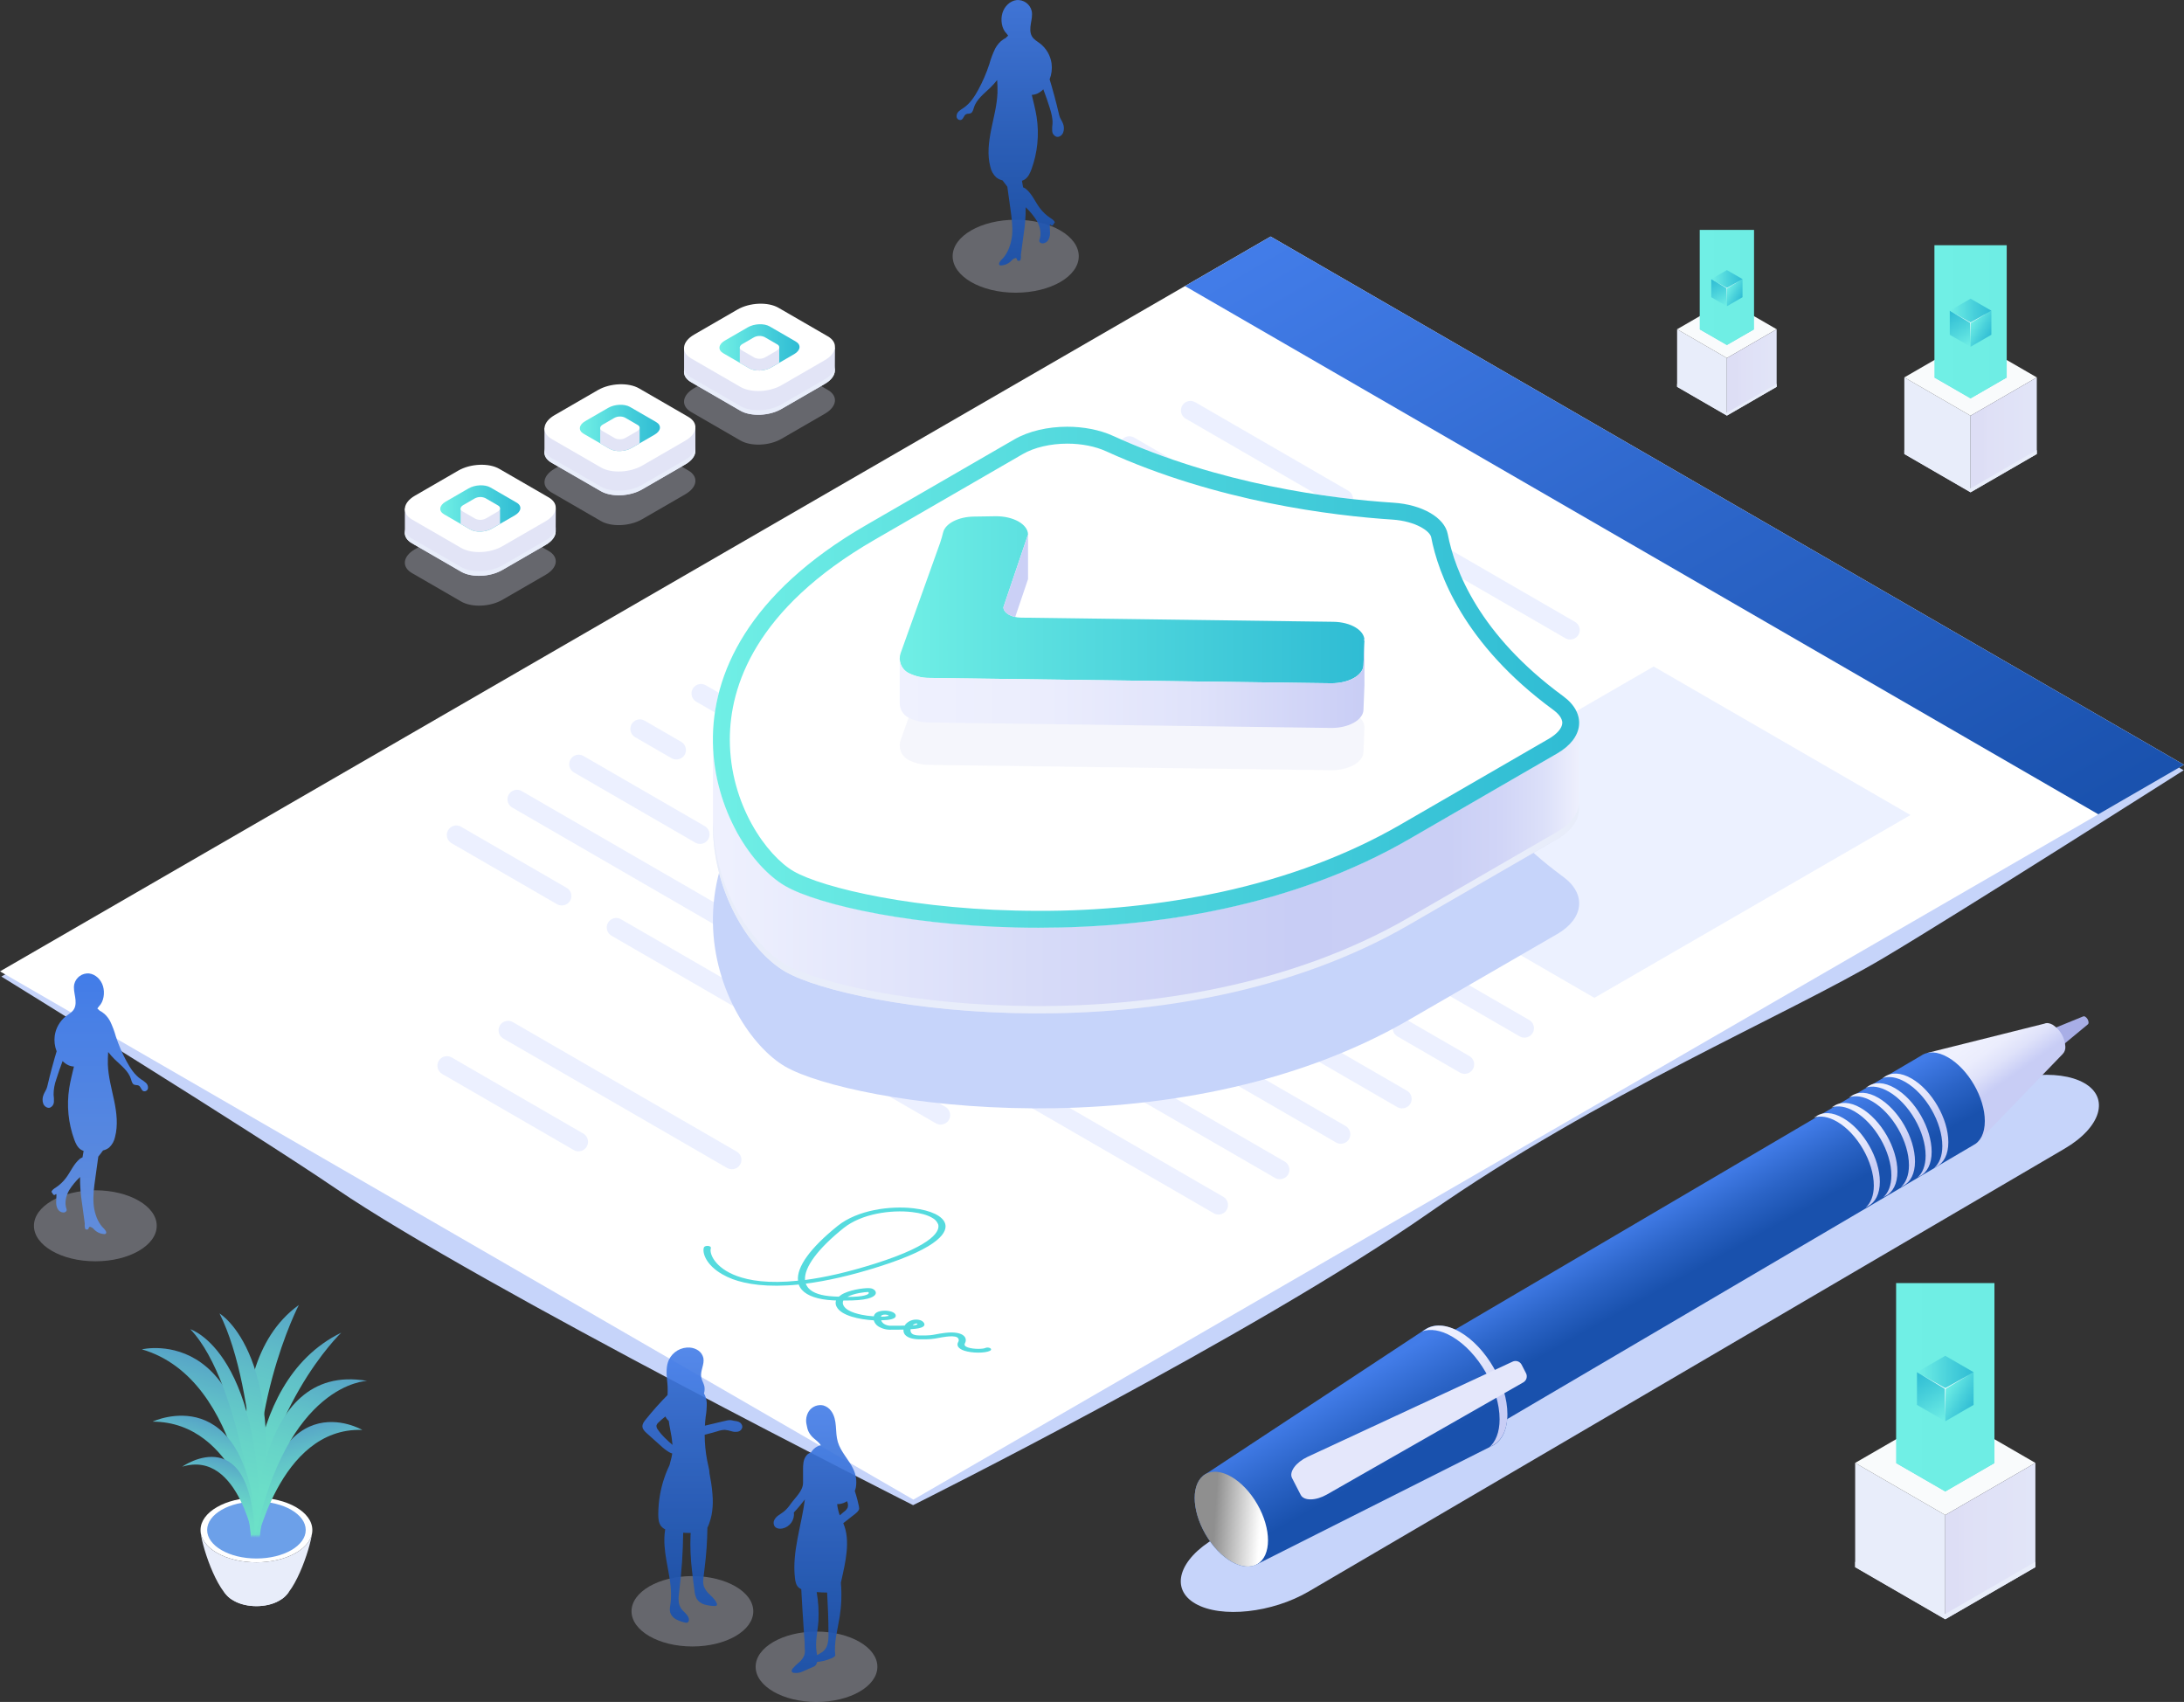 <svg width="711" height="554" viewBox="0 0 711 554" fill="none" xmlns="http://www.w3.org/2000/svg">
<rect x="0" y="0" width="711" height="554" fill="#333333" stroke="none"/>
<g clip-path="url(#clip0_941_16999)">
<g style="mix-blend-mode:multiply">
<path d="M297.255 489.937C297.255 489.937 156.058 418.739 109.285 386.848C82.161 368.369 0.451 317.871 0.451 317.871L413.561 84.625L710.908 250.715C710.908 250.715 638.138 296.992 613.426 311.676C581.678 330.545 520.583 356.147 465.157 394.829C407.861 434.807 297.255 489.937 297.255 489.937Z" fill="#C6D4FA"/>
</g>
<path d="M297.347 488.136L0 316.189L413.648 76.993L711 248.935L297.347 488.136Z" fill="white"/>
<path d="M683.113 265.06L385.766 93.118L413.648 76.993L711 248.935L683.113 265.06Z" fill="url(#paint0_linear_941_16999)"/>
<path opacity="0.3" d="M435.436 276.451L519.051 324.805L621.956 265.296L538.346 216.947L435.436 276.451Z" fill="#BFCEFF"/>
<path d="M235.039 414.728C229.887 411.743 228.561 407.825 229.15 406.055C229.263 405.722 229.857 405.496 230.487 405.542C231.116 405.589 231.511 405.922 231.424 406.255C230.825 408.05 232.745 412.702 239.868 415.333C243.872 416.816 250.165 417.898 259.792 416.872C259.28 412.461 263.791 406.178 272.737 399.008C279.189 393.844 289.774 392.423 297.398 393.31C303.087 393.972 306.933 395.834 307.691 398.29C308.449 400.747 306.636 405.83 285.984 412.353C276.655 415.308 268.84 416.995 262.327 417.831C262.52 418.377 262.819 418.879 263.208 419.308C264.626 420.893 267.381 421.801 271.401 422.006C271.984 422.037 272.538 422.062 273.065 422.078C273.617 421.596 274.241 421.203 274.913 420.913C277.715 419.631 282.262 419.072 283.619 419.375C284.643 419.616 285.431 420.436 285.022 421.267C284.51 422.293 282.21 423.437 274.54 423.319C274.414 423.588 274.358 423.885 274.377 424.181C274.396 424.478 274.489 424.765 274.647 425.016C275.774 427.171 280.377 428.001 282.303 428.263C283.06 428.36 283.788 428.432 284.464 428.478C284.513 428.259 284.597 428.049 284.714 427.858C285.349 426.791 287.48 426.468 289.154 426.709C290.905 426.96 291.889 427.735 291.545 428.596C291.259 429.314 289.594 429.73 286.855 429.771C287.037 430.239 287.357 430.642 287.771 430.925C288.504 431.383 289.363 431.595 290.224 431.53H291.976C292.662 431.53 293.599 431.53 294.536 431.484C294.611 431.342 294.695 431.205 294.787 431.074C295.242 430.562 295.806 430.159 296.437 429.892C297.067 429.626 297.749 429.504 298.433 429.535C298.945 429.535 300.281 429.684 300.85 430.709C300.903 430.801 300.937 430.903 300.951 431.008C300.964 431.114 300.956 431.221 300.928 431.323C300.899 431.425 300.85 431.521 300.784 431.604C300.718 431.687 300.636 431.756 300.542 431.807C299.851 432.32 298.463 432.545 296.446 432.663C296.381 432.929 296.391 433.207 296.475 433.467C296.559 433.727 296.714 433.959 296.922 434.135C297.373 434.494 298.146 434.679 299.298 434.7C302.447 434.756 303.349 434.587 304.716 434.325C305.479 434.182 306.339 434.017 307.696 433.853C310.768 433.484 312.412 433.971 313.242 434.438C314.583 435.202 314.599 436.361 314.153 437.187C313.805 437.823 314.117 438.274 315.141 438.613C317.011 439.233 320.068 439.126 320.723 438.787C320.981 438.676 321.261 438.622 321.542 438.629C321.823 438.636 322.099 438.704 322.351 438.828C322.782 439.074 322.756 439.464 322.285 439.695C320.641 440.5 316.422 440.485 313.928 439.659C312.028 439.028 311.301 438.003 311.936 436.843C312.018 436.72 312.074 436.582 312.101 436.436C312.127 436.29 312.123 436.14 312.09 435.996C312.056 435.852 311.993 435.716 311.905 435.597C311.817 435.478 311.706 435.379 311.577 435.305C310.82 434.879 309.335 434.946 308.218 435.079C307 435.223 306.206 435.377 305.51 435.51C304.009 435.792 302.826 436.023 299.242 435.956C296.84 435.91 295.616 435.32 295.012 434.838C294.698 434.604 294.452 434.291 294.297 433.931C294.142 433.57 294.085 433.176 294.131 432.787L292.006 432.822H290.281C288.741 432.924 287.208 432.54 285.897 431.725C285.202 431.267 284.692 430.576 284.458 429.776C279.768 429.514 273.894 428.273 272.389 425.406C272.203 425.094 272.087 424.746 272.048 424.385C272.009 424.023 272.048 423.658 272.164 423.314L271.14 423.268C266.321 423.016 262.839 421.842 261.077 419.872C260.616 419.364 260.257 418.769 260.023 418.123C249.71 419.149 242.884 417.985 238.516 416.369C237.314 415.919 236.151 415.37 235.039 414.728ZM303.415 396.367C301.915 395.5 299.682 394.859 296.917 394.536C290.055 393.741 280.531 395.049 274.663 399.721C266.208 406.491 261.774 412.543 262.076 416.646C268.287 415.831 275.784 414.19 284.807 411.338C305.008 404.953 305.95 400.25 305.417 398.516C305.035 397.57 304.311 396.802 303.39 396.367H303.415ZM289.169 428.114C288.984 428.026 288.785 427.97 288.581 427.95C288.069 427.873 287.157 427.899 286.927 428.283C286.869 428.379 286.826 428.483 286.799 428.591C287.646 428.614 288.493 428.526 289.318 428.33C289.318 428.253 289.236 428.171 289.144 428.114H289.169ZM282.661 420.56C281.693 420.529 277.965 420.965 275.861 422.155C281.565 422.155 282.584 421.293 282.743 421.088C282.776 421.049 282.8 421.004 282.813 420.955C282.827 420.906 282.83 420.855 282.822 420.805C282.815 420.755 282.796 420.707 282.768 420.665C282.741 420.622 282.704 420.586 282.661 420.56ZM298.423 430.786H298.376C297.894 430.844 297.445 431.063 297.101 431.407C297.641 431.4 298.176 431.303 298.684 431.12C298.684 431.12 298.684 431.12 298.684 431.079C298.62 430.956 298.524 430.854 298.407 430.781L298.423 430.786Z" fill="#56DBDE"/>
<g opacity="0.3">
<path d="M238.214 380.586C237.674 380.582 237.144 380.437 236.678 380.165L163.862 338.058C163.151 337.65 162.631 336.976 162.416 336.184C162.201 335.392 162.31 334.547 162.717 333.834C163.125 333.122 163.798 332.602 164.588 332.387C165.379 332.172 166.223 332.28 166.934 332.688L239.75 374.795C240.361 375.122 240.844 375.646 241.12 376.282C241.396 376.919 241.45 377.63 241.272 378.3C241.094 378.971 240.695 379.561 240.14 379.976C239.585 380.391 238.906 380.606 238.214 380.586Z" fill="#BFCEFF"/>
<path d="M188.323 374.765C187.783 374.764 187.253 374.62 186.787 374.349L143.947 349.577C143.595 349.373 143.286 349.102 143.038 348.779C142.791 348.456 142.609 348.087 142.504 347.693C142.398 347.299 142.371 346.889 142.424 346.485C142.478 346.081 142.61 345.691 142.813 345.338C143.016 344.985 143.287 344.676 143.61 344.428C143.933 344.18 144.301 343.998 144.694 343.892C145.087 343.787 145.497 343.76 145.9 343.813C146.304 343.866 146.693 343.999 147.045 344.202L189.885 368.974C190.475 369.315 190.936 369.841 191.197 370.471C191.458 371.101 191.505 371.799 191.33 372.459C191.155 373.118 190.769 373.701 190.23 374.118C189.691 374.535 189.03 374.762 188.349 374.765H188.323Z" fill="#BFCEFF"/>
<path d="M437.387 165.521C436.848 165.52 436.318 165.377 435.851 165.106L386.006 136.282C385.295 135.874 384.774 135.199 384.559 134.407C384.344 133.614 384.452 132.768 384.859 132.056C385.267 131.343 385.94 130.821 386.731 130.606C387.523 130.391 388.367 130.499 389.079 130.907L438.928 159.731C439.518 160.071 439.98 160.598 440.241 161.227C440.502 161.857 440.549 162.556 440.374 163.215C440.199 163.874 439.812 164.457 439.273 164.874C438.734 165.291 438.073 165.518 437.392 165.521H437.387Z" fill="#BFCEFF"/>
<path d="M511.12 208.162C510.579 208.159 510.05 208.014 509.583 207.741L452.744 174.866C452.033 174.458 451.513 173.783 451.298 172.991C451.084 172.199 451.192 171.354 451.599 170.642C452.007 169.93 452.68 169.409 453.471 169.194C454.262 168.979 455.105 169.088 455.816 169.496L512.656 202.371C513.267 202.698 513.75 203.222 514.026 203.858C514.302 204.494 514.356 205.205 514.178 205.876C514 206.546 513.601 207.137 513.046 207.552C512.491 207.967 511.812 208.182 511.12 208.162Z" fill="#BFCEFF"/>
<path d="M450.89 196.365C450.351 196.364 449.821 196.221 449.354 195.95L366.077 147.796C365.365 147.381 364.847 146.7 364.637 145.903C364.426 145.105 364.541 144.257 364.955 143.544C365.369 142.831 366.049 142.313 366.845 142.102C367.641 141.891 368.489 142.006 369.2 142.421L452.467 190.575C453.078 190.902 453.561 191.426 453.837 192.062C454.114 192.698 454.167 193.409 453.989 194.08C453.811 194.75 453.413 195.341 452.858 195.756C452.302 196.171 451.624 196.385 450.931 196.365H450.89Z" fill="#BFCEFF"/>
<path d="M491.206 219.676C490.666 219.673 490.137 219.53 489.669 219.26L466.473 205.843C466.12 205.641 465.811 205.372 465.563 205.05C465.314 204.728 465.132 204.361 465.025 203.968C464.919 203.576 464.89 203.166 464.942 202.763C464.994 202.359 465.124 201.97 465.326 201.617C465.527 201.264 465.797 200.955 466.118 200.706C466.439 200.457 466.806 200.274 467.198 200.168C467.59 200.061 467.999 200.033 468.401 200.084C468.804 200.136 469.193 200.266 469.545 200.468L492.757 213.87C493.368 214.197 493.851 214.721 494.127 215.357C494.403 215.993 494.457 216.704 494.279 217.375C494.101 218.045 493.702 218.636 493.147 219.051C492.592 219.465 491.913 219.68 491.221 219.66L491.206 219.676Z" fill="#BFCEFF"/>
<path d="M377.455 176.943C376.914 176.942 376.384 176.797 375.919 176.522L346.157 159.315C345.5 158.881 345.032 158.212 344.849 157.444C344.666 156.676 344.783 155.868 345.174 155.183C345.566 154.498 346.203 153.988 346.956 153.757C347.71 153.527 348.523 153.592 349.23 153.94L378.976 171.142C379.587 171.469 380.069 171.993 380.346 172.629C380.622 173.265 380.676 173.976 380.498 174.647C380.32 175.317 379.921 175.908 379.366 176.323C378.811 176.738 378.132 176.952 377.439 176.932L377.455 176.943Z" fill="#BFCEFF"/>
<path d="M441.084 213.726C440.545 213.725 440.015 213.582 439.548 213.311L391.757 185.662C391.045 185.25 390.526 184.572 390.313 183.777C390.1 182.982 390.212 182.135 390.623 181.423C391.033 180.71 391.71 180.19 392.504 179.977C393.297 179.764 394.143 179.875 394.855 180.287L442.636 207.915C443.226 208.256 443.687 208.782 443.948 209.412C444.209 210.042 444.256 210.741 444.081 211.4C443.906 212.059 443.52 212.642 442.981 213.059C442.442 213.476 441.781 213.703 441.1 213.706L441.084 213.726Z" fill="#BFCEFF"/>
<path d="M471.291 231.195C470.751 231.192 470.221 231.047 469.755 230.774L453.215 221.214C452.504 220.803 451.984 220.125 451.772 219.33C451.559 218.535 451.67 217.688 452.081 216.975C452.492 216.263 453.169 215.742 453.962 215.529C454.756 215.316 455.602 215.428 456.313 215.839L472.853 225.404C473.443 225.745 473.904 226.271 474.165 226.901C474.427 227.531 474.474 228.23 474.299 228.889C474.124 229.548 473.737 230.131 473.198 230.548C472.659 230.965 471.998 231.192 471.317 231.195H471.291Z" fill="#BFCEFF"/>
<path d="M390.886 207.715C390.347 207.714 389.817 207.571 389.35 207.3L326.248 170.829C325.868 170.642 325.531 170.379 325.256 170.056C324.982 169.734 324.776 169.358 324.653 168.953C324.529 168.547 324.489 168.121 324.536 167.699C324.583 167.278 324.716 166.871 324.927 166.503C325.137 166.135 325.42 165.814 325.759 165.56C326.098 165.306 326.485 165.125 326.897 165.026C327.309 164.928 327.736 164.915 328.153 164.989C328.57 165.063 328.967 165.221 329.32 165.454L392.412 201.94C393.002 202.281 393.463 202.807 393.725 203.437C393.986 204.067 394.033 204.766 393.858 205.425C393.683 206.084 393.296 206.667 392.757 207.084C392.218 207.501 391.557 207.728 390.876 207.731L390.886 207.715Z" fill="#BFCEFF"/>
<path d="M451.377 242.709C450.837 242.708 450.307 242.565 449.841 242.294L405.291 216.522C404.58 216.11 404.061 215.433 403.849 214.638C403.637 213.844 403.748 212.997 404.159 212.285C404.57 211.573 405.246 211.054 406.039 210.841C406.833 210.628 407.678 210.74 408.389 211.152L452.939 236.919C453.528 237.26 453.99 237.786 454.251 238.415C454.512 239.045 454.559 239.744 454.384 240.403C454.209 241.062 453.822 241.645 453.283 242.062C452.744 242.479 452.083 242.706 451.402 242.709H451.377Z" fill="#BFCEFF"/>
<path d="M320.436 190.021C319.896 190.02 319.367 189.877 318.9 189.606L306.344 182.343C305.992 182.141 305.683 181.872 305.435 181.55C305.187 181.229 305.005 180.861 304.898 180.469C304.792 180.077 304.764 179.667 304.816 179.264C304.867 178.861 304.998 178.472 305.2 178.12C305.401 177.767 305.67 177.458 305.991 177.209C306.313 176.961 306.679 176.778 307.071 176.672C307.462 176.565 307.871 176.537 308.274 176.589C308.676 176.641 309.064 176.771 309.416 176.974L321.977 184.236C322.586 184.564 323.065 185.088 323.34 185.723C323.614 186.358 323.667 187.067 323.489 187.736C323.312 188.404 322.914 188.994 322.361 189.408C321.808 189.823 321.132 190.039 320.441 190.021H320.436Z" fill="#BFCEFF"/>
<path d="M431.463 254.223C430.923 254.222 430.393 254.079 429.927 253.808L333.591 198.109C333.212 197.922 332.874 197.659 332.6 197.336C332.325 197.014 332.12 196.638 331.996 196.233C331.872 195.827 331.832 195.401 331.88 194.979C331.927 194.558 332.06 194.151 332.27 193.783C332.48 193.415 332.763 193.094 333.102 192.84C333.441 192.586 333.828 192.405 334.24 192.306C334.652 192.208 335.079 192.195 335.496 192.269C335.913 192.343 336.31 192.501 336.664 192.734L433.014 248.438C433.622 248.766 434.102 249.29 434.377 249.925C434.651 250.56 434.704 251.269 434.526 251.938C434.348 252.606 433.951 253.196 433.398 253.61C432.845 254.025 432.169 254.241 431.478 254.223H431.463Z" fill="#BFCEFF"/>
<path d="M333.56 220.645C333.021 220.644 332.491 220.501 332.024 220.23L286.45 193.863C285.793 193.428 285.325 192.759 285.142 191.991C284.959 191.224 285.076 190.415 285.467 189.73C285.859 189.046 286.496 188.536 287.249 188.305C288.003 188.074 288.816 188.139 289.523 188.488L335.097 214.855C335.686 215.196 336.148 215.722 336.409 216.351C336.67 216.981 336.717 217.68 336.542 218.339C336.367 218.998 335.981 219.581 335.442 219.998C334.903 220.415 334.241 220.642 333.56 220.645Z" fill="#BFCEFF"/>
<path d="M378.161 246.438C377.622 246.437 377.092 246.293 376.625 246.022L345.538 228.046C344.826 227.634 344.307 226.957 344.094 226.162C343.881 225.367 343.992 224.52 344.403 223.807C344.814 223.094 345.491 222.574 346.285 222.361C347.078 222.148 347.924 222.259 348.636 222.671L379.723 240.622C380.313 240.962 380.774 241.489 381.035 242.118C381.297 242.748 381.344 243.447 381.169 244.106C380.994 244.765 380.607 245.348 380.068 245.765C379.529 246.182 378.868 246.409 378.187 246.412L378.161 246.438Z" fill="#BFCEFF"/>
<path d="M347.064 251.489C346.524 251.488 345.994 251.345 345.527 251.074L266.505 205.377C265.794 204.969 265.274 204.294 265.06 203.502C264.845 202.71 264.953 201.865 265.361 201.153C265.768 200.441 266.441 199.92 267.232 199.705C268.023 199.49 268.867 199.599 269.578 200.007L348.615 245.699C349.226 246.026 349.709 246.55 349.985 247.186C350.261 247.822 350.315 248.533 350.137 249.204C349.959 249.874 349.56 250.465 349.005 250.88C348.45 251.295 347.771 251.509 347.079 251.489H347.064Z" fill="#BFCEFF"/>
<path d="M430.449 299.705C429.909 299.703 429.38 299.559 428.913 299.29L361.601 260.372C361.249 260.169 360.94 259.897 360.693 259.574C360.445 259.251 360.263 258.882 360.158 258.488C360.053 258.095 360.026 257.684 360.079 257.28C360.132 256.876 360.264 256.486 360.467 256.134C360.671 255.781 360.941 255.471 361.264 255.223C361.587 254.975 361.955 254.793 362.348 254.688C362.741 254.582 363.151 254.555 363.555 254.608C363.958 254.662 364.347 254.794 364.699 254.998L432 293.915C432.611 294.241 433.094 294.766 433.371 295.402C433.647 296.038 433.7 296.749 433.522 297.419C433.345 298.09 432.946 298.68 432.391 299.095C431.835 299.51 431.157 299.725 430.464 299.705H430.449Z" fill="#BFCEFF"/>
<path d="M496.26 337.761C495.72 337.758 495.191 337.615 494.724 337.345L443.491 307.727C443.111 307.539 442.774 307.276 442.499 306.954C442.225 306.631 442.02 306.255 441.896 305.85C441.772 305.444 441.732 305.018 441.78 304.597C441.827 304.175 441.959 303.768 442.17 303.4C442.38 303.032 442.663 302.712 443.002 302.458C443.341 302.204 443.728 302.022 444.14 301.924C444.552 301.825 444.979 301.813 445.396 301.886C445.813 301.96 446.21 302.118 446.564 302.352L497.77 331.975C498.378 332.304 498.858 332.827 499.133 333.463C499.407 334.098 499.46 334.807 499.282 335.475C499.105 336.144 498.707 336.733 498.154 337.148C497.601 337.562 496.925 337.778 496.234 337.761H496.26Z" fill="#BFCEFF"/>
<path d="M476.806 349.547C476.267 349.546 475.737 349.402 475.27 349.131L454.941 337.376C454.229 336.964 453.71 336.287 453.497 335.492C453.285 334.697 453.396 333.85 453.807 333.137C454.217 332.424 454.894 331.904 455.688 331.691C456.482 331.478 457.327 331.59 458.039 332.001L478.368 343.756C478.958 344.097 479.419 344.623 479.68 345.253C479.942 345.883 479.988 346.581 479.814 347.241C479.639 347.9 479.252 348.483 478.713 348.9C478.174 349.316 477.513 349.544 476.832 349.547H476.806Z" fill="#BFCEFF"/>
<path d="M442.938 329.955C442.398 329.952 441.868 329.807 441.402 329.534L375.345 291.345C374.634 290.937 374.114 290.263 373.899 289.471C373.685 288.679 373.793 287.834 374.2 287.122C374.608 286.41 375.281 285.889 376.072 285.674C376.863 285.459 377.706 285.567 378.417 285.975L444.474 324.164C445.064 324.505 445.525 325.031 445.786 325.661C446.048 326.291 446.095 326.989 445.92 327.649C445.745 328.308 445.358 328.891 444.819 329.308C444.28 329.725 443.619 329.952 442.938 329.955Z" fill="#BFCEFF"/>
<path d="M360.915 282.534C360.375 282.53 359.846 282.385 359.379 282.113L292.754 243.617C292.096 243.182 291.628 242.513 291.446 241.746C291.263 240.978 291.379 240.169 291.771 239.485C292.162 238.8 292.8 238.29 293.553 238.059C294.306 237.828 295.119 237.894 295.826 238.242L362.441 276.764C363.052 277.091 363.535 277.615 363.811 278.251C364.088 278.887 364.141 279.598 363.963 280.269C363.785 280.939 363.386 281.53 362.831 281.945C362.276 282.36 361.597 282.574 360.905 282.554L360.915 282.534Z" fill="#BFCEFF"/>
<path d="M279.676 235.554C279.136 235.552 278.607 235.409 278.139 235.139L246.596 216.896C245.884 216.484 245.365 215.807 245.152 215.012C244.94 214.217 245.051 213.37 245.462 212.657C245.873 211.944 246.549 211.424 247.343 211.211C248.137 210.998 248.982 211.109 249.694 211.521L281.227 229.769C281.838 230.096 282.321 230.62 282.597 231.256C282.874 231.892 282.927 232.603 282.749 233.274C282.571 233.944 282.172 234.535 281.617 234.95C281.062 235.365 280.383 235.58 279.691 235.559L279.676 235.554Z" fill="#BFCEFF"/>
<path d="M290.004 264.558C289.464 264.557 288.935 264.413 288.468 264.142L226.672 228.41C225.961 228.002 225.441 227.328 225.226 226.536C225.011 225.744 225.12 224.898 225.527 224.186C225.935 223.474 226.608 222.954 227.399 222.739C228.189 222.524 229.033 222.632 229.744 223.04L291.54 258.767C292.13 259.108 292.591 259.634 292.853 260.264C293.114 260.894 293.161 261.592 292.986 262.252C292.811 262.911 292.424 263.494 291.885 263.911C291.346 264.327 290.685 264.555 290.004 264.558Z" fill="#BFCEFF"/>
<path d="M407.846 332.704C407.307 332.7 406.777 332.557 406.31 332.288L301.336 271.584C300.956 271.397 300.619 271.134 300.344 270.811C300.07 270.488 299.864 270.113 299.741 269.707C299.617 269.302 299.577 268.875 299.624 268.454C299.671 268.033 299.804 267.626 300.014 267.258C300.225 266.89 300.508 266.569 300.847 266.315C301.186 266.061 301.573 265.879 301.985 265.781C302.397 265.683 302.824 265.67 303.241 265.744C303.658 265.817 304.055 265.976 304.408 266.209L409.382 326.913C409.993 327.24 410.476 327.764 410.752 328.4C411.028 329.036 411.082 329.747 410.904 330.418C410.726 331.088 410.327 331.679 409.772 332.094C409.217 332.509 408.538 332.724 407.846 332.704Z" fill="#BFCEFF"/>
<path d="M456.431 360.794C455.892 360.793 455.362 360.65 454.895 360.378L419.736 340.038C419.079 339.603 418.611 338.934 418.428 338.167C418.245 337.399 418.362 336.59 418.753 335.906C419.145 335.221 419.782 334.711 420.535 334.48C421.289 334.249 422.102 334.315 422.809 334.663L457.957 354.988C458.565 355.316 459.045 355.84 459.32 356.475C459.594 357.11 459.646 357.819 459.469 358.488C459.291 359.157 458.894 359.746 458.341 360.161C457.788 360.575 457.111 360.791 456.421 360.773L456.431 360.794Z" fill="#BFCEFF"/>
<path d="M220.127 247.207C219.588 247.206 219.058 247.063 218.591 246.791L206.757 239.95C206.046 239.538 205.526 238.86 205.314 238.066C205.101 237.271 205.212 236.424 205.623 235.711C206.034 234.998 206.711 234.478 207.504 234.265C208.298 234.052 209.144 234.163 209.855 234.575L221.684 241.417C222.295 241.743 222.778 242.267 223.054 242.904C223.33 243.54 223.384 244.251 223.206 244.921C223.028 245.592 222.629 246.182 222.074 246.597C221.519 247.012 220.84 247.227 220.148 247.207H220.127Z" fill="#BFCEFF"/>
<path d="M294.556 290.222C294.017 290.221 293.487 290.078 293.02 289.807L234.015 255.69C233.303 255.282 232.782 254.607 232.567 253.815C232.352 253.022 232.46 252.177 232.868 251.464C233.275 250.751 233.948 250.23 234.74 250.014C235.531 249.799 236.375 249.907 237.087 250.315L296.087 284.432C296.677 284.773 297.138 285.299 297.4 285.928C297.661 286.558 297.708 287.257 297.533 287.916C297.358 288.575 296.971 289.158 296.432 289.575C295.893 289.992 295.232 290.219 294.551 290.222H294.556Z" fill="#BFCEFF"/>
<path d="M363.813 330.293C363.274 330.292 362.744 330.149 362.277 329.878L308.054 298.495C307.702 298.293 307.394 298.023 307.145 297.701C306.897 297.38 306.715 297.012 306.609 296.62C306.503 296.228 306.474 295.819 306.526 295.416C306.578 295.013 306.708 294.624 306.91 294.271C307.112 293.919 307.381 293.609 307.702 293.361C308.023 293.112 308.39 292.93 308.781 292.823C309.173 292.717 309.582 292.689 309.984 292.74C310.386 292.792 310.775 292.923 311.127 293.125L365.339 324.472C365.929 324.813 366.39 325.339 366.652 325.969C366.913 326.599 366.96 327.297 366.785 327.956C366.61 328.615 366.223 329.199 365.684 329.615C365.145 330.032 364.484 330.26 363.803 330.262L363.813 330.293Z" fill="#BFCEFF"/>
<path d="M436.517 372.313C435.977 372.312 435.447 372.169 434.98 371.898L375.023 337.227C374.365 336.793 373.897 336.124 373.714 335.356C373.532 334.588 373.648 333.78 374.039 333.095C374.431 332.41 375.068 331.9 375.822 331.67C376.575 331.439 377.388 331.504 378.095 331.852L438.053 366.523C438.643 366.864 439.104 367.39 439.365 368.02C439.627 368.649 439.673 369.348 439.498 370.007C439.324 370.666 438.937 371.249 438.398 371.666C437.859 372.083 437.198 372.31 436.517 372.313Z" fill="#BFCEFF"/>
<path d="M227.896 274.707C227.356 274.706 226.826 274.563 226.359 274.292L186.848 251.443C186.137 251.032 185.619 250.354 185.406 249.56C185.194 248.765 185.306 247.919 185.717 247.207C186.127 246.495 186.804 245.975 187.597 245.763C188.39 245.55 189.235 245.662 189.946 246.073L229.457 268.917C230.047 269.258 230.508 269.784 230.77 270.414C231.031 271.044 231.078 271.742 230.903 272.401C230.728 273.061 230.341 273.644 229.802 274.061C229.263 274.477 228.602 274.705 227.921 274.707H227.896Z" fill="#BFCEFF"/>
<path d="M328.353 332.801C327.813 332.799 327.283 332.653 326.816 332.38L239.212 281.729C238.501 281.317 237.982 280.64 237.77 279.845C237.558 279.051 237.67 278.204 238.08 277.492C238.491 276.78 239.168 276.261 239.961 276.048C240.754 275.836 241.599 275.947 242.31 276.359L329.904 327.011C330.494 327.352 330.955 327.878 331.217 328.507C331.478 329.137 331.525 329.836 331.35 330.495C331.175 331.154 330.788 331.737 330.249 332.154C329.71 332.571 329.049 332.798 328.368 332.801H328.353Z" fill="#BFCEFF"/>
<path d="M416.597 383.827C416.058 383.825 415.528 383.682 415.061 383.412L343.085 341.802C342.427 341.368 341.959 340.699 341.777 339.931C341.594 339.163 341.71 338.355 342.102 337.67C342.493 336.985 343.131 336.475 343.884 336.244C344.637 336.014 345.45 336.079 346.157 336.427L418.149 378.042C418.757 378.37 419.237 378.894 419.511 379.529C419.786 380.164 419.838 380.873 419.661 381.542C419.483 382.211 419.086 382.8 418.533 383.214C417.98 383.629 417.303 383.845 416.613 383.827H416.597Z" fill="#BFCEFF"/>
<path d="M234.471 301.572C233.931 301.568 233.401 301.423 232.934 301.151L166.934 262.963C166.554 262.775 166.217 262.512 165.942 262.19C165.668 261.867 165.463 261.491 165.339 261.086C165.215 260.68 165.175 260.254 165.222 259.833C165.269 259.411 165.402 259.004 165.613 258.636C165.823 258.268 166.106 257.948 166.445 257.694C166.784 257.44 167.171 257.258 167.583 257.16C167.995 257.061 168.422 257.049 168.839 257.122C169.256 257.196 169.653 257.354 170.006 257.588L236.007 295.756C236.618 296.083 237.101 296.607 237.377 297.243C237.653 297.879 237.707 298.59 237.529 299.261C237.351 299.931 236.952 300.522 236.397 300.937C235.842 301.352 235.163 301.566 234.471 301.546V301.572Z" fill="#BFCEFF"/>
<path d="M281.253 328.595C280.713 328.594 280.183 328.451 279.717 328.18L249.162 310.517C248.521 310.073 248.07 309.404 247.9 308.643C247.729 307.882 247.851 307.085 248.241 306.41C248.631 305.734 249.26 305.231 250.004 305C250.748 304.769 251.551 304.827 252.254 305.162L282.804 322.831C283.412 323.159 283.892 323.683 284.167 324.318C284.441 324.953 284.494 325.662 284.316 326.331C284.139 326.999 283.741 327.588 283.188 328.003C282.635 328.418 281.959 328.634 281.268 328.616L281.253 328.595Z" fill="#BFCEFF"/>
<path d="M396.683 395.346C396.143 395.346 395.613 395.202 395.147 394.931L295.673 337.412C295.32 337.208 295.012 336.937 294.765 336.614C294.517 336.291 294.336 335.922 294.231 335.528C294.126 335.135 294.099 334.725 294.152 334.321C294.205 333.917 294.337 333.528 294.541 333.175C294.744 332.823 295.015 332.514 295.338 332.266C295.66 332.018 296.029 331.837 296.421 331.731C296.814 331.626 297.224 331.599 297.627 331.653C298.03 331.706 298.419 331.838 298.771 332.042L398.234 389.556C398.824 389.897 399.285 390.423 399.547 391.053C399.808 391.683 399.855 392.381 399.68 393.04C399.505 393.7 399.118 394.283 398.579 394.7C398.04 395.116 397.379 395.344 396.698 395.346H396.683Z" fill="#BFCEFF"/>
<path d="M182.854 294.73C182.314 294.729 181.785 294.586 181.318 294.315L147.009 274.477C146.298 274.069 145.777 273.394 145.562 272.602C145.347 271.809 145.455 270.963 145.862 270.251C146.27 269.538 146.943 269.016 147.734 268.801C148.526 268.585 149.37 268.694 150.082 269.102L184.39 288.94C185.001 289.267 185.484 289.791 185.76 290.427C186.037 291.063 186.09 291.774 185.912 292.444C185.734 293.115 185.335 293.706 184.78 294.12C184.225 294.535 183.546 294.75 182.854 294.73Z" fill="#BFCEFF"/>
<path d="M306.216 366.071C305.676 366.071 305.147 365.927 304.68 365.656L199.076 304.588C198.724 304.386 198.415 304.116 198.166 303.794C197.918 303.473 197.735 303.105 197.629 302.713C197.522 302.32 197.494 301.911 197.546 301.507C197.597 301.104 197.727 300.715 197.929 300.362C198.131 300.009 198.4 299.699 198.721 299.45C199.043 299.202 199.409 299.019 199.801 298.912C200.193 298.805 200.602 298.777 201.005 298.829C201.408 298.88 201.796 299.011 202.149 299.213L307.778 360.281C308.368 360.622 308.829 361.148 309.09 361.778C309.351 362.408 309.398 363.106 309.223 363.765C309.049 364.425 308.662 365.008 308.123 365.425C307.584 365.841 306.923 366.069 306.242 366.071H306.216Z" fill="#BFCEFF"/>
</g>
<path d="M83.482 508.549C93.533 508.549 101.681 503.837 101.681 498.025C101.681 492.212 93.533 487.5 83.482 487.5C73.431 487.5 65.283 492.212 65.283 498.025C65.283 503.837 73.431 508.549 83.482 508.549Z" fill="white"/>
<path d="M83.482 507.302C92.345 507.302 99.53 503.149 99.53 498.025C99.53 492.9 92.345 488.747 83.482 488.747C74.619 488.747 67.434 492.9 67.434 498.025C67.434 503.149 74.619 507.302 83.482 507.302Z" fill="#6CA0E9"/>
<path d="M96.351 505.466C89.243 509.569 77.716 509.569 70.609 505.466C67.055 503.415 65.278 500.717 65.278 498.025C65.278 502.015 70.399 518.278 75.888 520.909C75.965 520.95 76.027 521.001 76.103 521.042C80.169 523.397 86.77 523.397 90.836 521.042C90.912 521.001 90.979 520.95 91.051 520.909C96.525 518.278 101.661 502.015 101.661 498.025C101.681 500.717 99.904 503.41 96.351 505.466Z" fill="#E8EDFA"/>
<g style="mix-blend-mode:multiply">
<path d="M92.274 519.258L92.028 519.396C87.317 521.75 79.672 521.75 74.961 519.396L74.716 519.258C74.052 518.973 73.434 518.591 72.882 518.124C73.668 519.274 74.707 520.227 75.919 520.909C75.996 520.95 76.057 521.001 76.134 521.042C80.2 523.397 86.8 523.397 90.866 521.042C90.943 521.001 91.01 520.95 91.081 520.909C92.294 520.228 93.334 519.275 94.118 518.124C93.563 518.592 92.942 518.974 92.274 519.258Z" fill="#E8EDFA"/>
</g>
<mask id="mask0_941_16999" style="mask-type:luminance" maskUnits="userSpaceOnUse" x="18" y="419" width="127" height="81">
<path d="M144.536 459.22C144.536 481.11 117.355 499.989 82.673 499.989C47.991 499.989 18.946 481.11 18.946 459.22C18.946 437.331 47.064 419.595 81.746 419.595C116.428 419.595 144.536 437.336 144.536 459.22Z" fill="white"/>
</mask>
<g mask="url(#mask0_941_16999)">
<path d="M111.088 433.797C111.088 433.797 84.46 459.225 82.038 504.6C82.038 504.6 76.687 450.589 111.088 433.797Z" fill="url(#paint1_linear_941_16999)"/>
<path d="M97.293 424.781C97.293 424.781 78.546 460.61 84.532 505.779C84.542 505.779 67.526 446.203 97.293 424.781Z" fill="url(#paint2_linear_941_16999)"/>
<path d="M71.469 427.545C71.469 427.545 95.024 441.259 83.677 505.343C83.677 505.343 84.44 453.44 71.469 427.545Z" fill="url(#paint3_linear_941_16999)"/>
<path d="M46.188 439.223C46.188 439.223 85.997 429.478 81.982 503.892C81.982 503.892 79.78 448.963 46.188 439.223Z" fill="url(#paint4_linear_941_16999)"/>
<path d="M61.96 432.669C61.96 432.669 86.903 440.28 84.409 505.374C84.43 505.374 79.017 450.506 61.96 432.669Z" fill="url(#paint5_linear_941_16999)"/>
<path d="M49.696 462.744C49.696 462.744 80.216 448.24 83.636 498.835C83.636 498.835 76.984 462.867 49.696 462.744Z" fill="url(#paint6_linear_941_16999)"/>
<path d="M117.934 465.447C117.934 465.447 87.917 447.839 82.811 504.861C82.811 504.861 90.662 464.493 117.934 465.447Z" fill="url(#paint7_linear_941_16999)"/>
<path d="M59.308 477.417C59.308 477.417 82.863 460.749 83.119 503.574C83.119 503.559 78.095 471.658 59.308 477.417Z" fill="url(#paint8_linear_941_16999)"/>
<path d="M119.521 449.491C119.521 449.491 93.288 449.947 82.786 501.804C82.786 501.81 81.931 442.89 119.521 449.491Z" fill="url(#paint9_linear_941_16999)"/>
</g>
<g style="mix-blend-mode:multiply" opacity="0.3">
<path d="M241.035 143.38L225.002 134.112C221.571 132.122 222.001 128.655 225.965 126.363L240.077 118.208C244.041 115.915 250.037 115.644 253.473 117.649L269.501 126.922C272.937 128.907 272.507 132.374 268.543 134.666L254.431 142.826C250.467 145.144 244.471 145.365 241.035 143.38Z" fill="#DFE2F5"/>
</g>
<path d="M271.821 113.074H262.358L253.468 107.945C250.037 105.96 244.041 106.212 240.078 108.504L232.151 113.089H222.698V120.624C222.509 122.034 223.256 123.409 224.982 124.409L241.015 133.682C244.451 135.666 250.447 135.415 254.41 133.122L268.523 124.963C270.669 123.721 271.77 122.137 271.79 120.624L271.821 113.074Z" fill="#E2E4F6"/>
<g style="mix-blend-mode:multiply">
<path d="M222.719 119.121V119.542C222.708 119.402 222.708 119.261 222.719 119.121Z" fill="#E8EDFA"/>
<path d="M268.543 123.46L254.431 131.62C250.468 133.912 244.471 134.184 241.035 132.179L225.002 122.906C223.512 122.044 222.754 120.901 222.698 119.695V120.608C222.509 122.019 223.256 123.393 224.982 124.393L241.015 133.666C244.451 135.651 250.447 135.4 254.41 133.107L268.523 124.947C270.669 123.706 271.77 122.121 271.79 120.608V119.121C271.79 120.634 270.689 122.219 268.543 123.46Z" fill="#E8EDFA"/>
</g>
<path d="M241.035 125.937L225.002 116.664C221.571 114.679 222.001 111.212 225.965 108.92L240.077 100.76C244.041 98.467 250.037 98.195 253.473 100.206L269.501 109.479C272.937 111.464 272.507 114.931 268.543 117.223L254.431 125.383C250.467 127.676 244.471 127.922 241.035 125.937Z" fill="white"/>
<path d="M258.548 115.269L253.678 118.09L251.067 119.603C248.962 120.819 245.777 120.952 243.959 119.901L240.836 118.1L235.449 114.977C233.631 113.925 233.856 112.084 235.961 110.874L243.452 106.54C245.557 105.33 248.737 105.196 250.56 106.248L259.065 111.171C260.883 112.218 260.642 114.059 258.548 115.269Z" fill="url(#paint10_linear_941_16999)"/>
<g style="mix-blend-mode:multiply">
<path d="M253.678 113.043V118.09L251.067 119.603C248.962 120.819 245.777 120.952 243.959 119.901L240.835 118.1V113.074L253.678 113.043Z" fill="#E2E4F6"/>
</g>
<path d="M245.629 116.423L241.44 113.997C240.544 113.484 240.656 112.572 241.691 111.977L245.378 109.843C245.909 109.546 246.503 109.378 247.111 109.352C247.72 109.326 248.325 109.443 248.88 109.694L253.069 112.12C253.97 112.633 253.857 113.546 252.818 114.172L249.131 116.3C248.597 116.593 248.003 116.757 247.394 116.778C246.786 116.8 246.181 116.678 245.629 116.423Z" fill="white"/>
<g style="mix-blend-mode:multiply" opacity="0.3">
<path d="M195.61 169.593L179.577 160.32C176.141 158.336 176.571 154.869 180.534 152.576L194.647 144.416C198.61 142.124 204.607 141.877 208.043 143.862L224.075 153.135C227.506 155.12 227.076 158.587 223.113 160.879L209.005 169.039C205.021 171.332 199.025 171.578 195.61 169.593Z" fill="#DFE2F5"/>
</g>
<path d="M226.374 139.282H216.911L208.027 134.153C204.591 132.168 198.595 132.42 194.631 134.712L186.705 139.292H177.252V146.832C177.062 148.242 177.81 149.617 179.541 150.617L195.609 159.874C199.04 161.864 205.037 161.613 209.005 159.32L223.113 151.16C225.258 149.919 226.359 148.329 226.38 146.821L226.374 139.282Z" fill="#E2E4F6"/>
<g style="mix-blend-mode:multiply">
<path d="M177.272 145.334V145.75C177.262 145.612 177.262 145.473 177.272 145.334Z" fill="#E8EDFA"/>
<path d="M223.097 149.673L208.99 157.833C205.021 160.125 199.025 160.372 195.594 158.387L179.561 149.119C178.066 148.252 177.308 147.109 177.252 145.903V146.821C177.062 148.232 177.81 149.606 179.541 150.606L195.609 159.874C199.04 161.864 205.037 161.613 209.005 159.32L223.113 151.16C225.258 149.919 226.359 148.329 226.38 146.821V145.334C226.333 146.842 225.243 148.432 223.097 149.673Z" fill="#E8EDFA"/>
</g>
<path d="M195.61 152.15L179.577 142.877C176.141 140.893 176.571 137.426 180.534 135.133L194.647 126.973C198.61 124.681 204.607 124.434 208.043 126.419L224.075 135.687C227.506 137.677 227.076 141.144 223.113 143.436L209.005 151.591C205.021 153.863 199.025 154.135 195.61 152.15Z" fill="white"/>
<path d="M213.107 141.482L208.232 144.303L205.62 145.811C203.516 147.032 200.331 147.165 198.513 146.114L195.394 144.308L190.002 141.19C188.184 140.139 188.41 138.298 190.514 137.087L198.006 132.758C200.105 131.548 203.285 131.415 205.108 132.466L213.614 137.39C215.437 138.431 215.206 140.272 213.107 141.482Z" fill="url(#paint11_linear_941_16999)"/>
<g style="mix-blend-mode:multiply">
<path d="M208.232 139.256V144.303L205.621 145.811C203.516 147.032 200.331 147.165 198.513 146.114L195.395 144.308V139.282L208.232 139.256Z" fill="#E2E4F6"/>
</g>
<path d="M200.187 142.647L195.994 140.221C195.097 139.708 195.21 138.795 196.244 138.195L199.931 136.066C200.463 135.769 201.057 135.601 201.665 135.575C202.273 135.549 202.879 135.667 203.434 135.918L207.628 138.344C208.524 138.856 208.411 139.769 207.372 140.364L203.685 142.498C203.154 142.795 202.561 142.963 201.954 142.989C201.346 143.015 200.741 142.898 200.187 142.647Z" fill="white"/>
<g style="mix-blend-mode:multiply" opacity="0.3">
<path d="M150.148 195.806L134.115 186.534C130.679 184.549 131.109 181.082 135.078 178.789L149.185 170.629C153.149 168.337 159.145 168.09 162.581 170.075L178.614 179.343C182.045 181.328 181.615 184.8 177.651 187.093L163.544 195.247C159.575 197.54 153.579 197.791 150.148 195.806Z" fill="#DFE2F5"/>
</g>
<path d="M180.929 165.495H171.466L162.581 160.367C159.145 158.382 153.149 158.633 149.186 160.926L141.259 165.506H131.806V173.045C131.622 174.455 132.369 175.83 134.095 176.83L150.128 186.098C153.559 188.082 159.555 187.836 163.524 185.544L177.631 177.384C179.782 176.143 180.883 174.553 180.903 173.045L180.929 165.495Z" fill="#E2E4F6"/>
<g style="mix-blend-mode:multiply">
<path d="M131.827 171.547V171.963C131.816 171.825 131.816 171.686 131.827 171.547Z" fill="#E8EDFA"/>
<path d="M177.651 175.886L163.544 184.046C159.576 186.339 153.579 186.585 150.148 184.6L134.116 175.327C132.62 174.466 131.862 173.322 131.806 172.117V173.035C131.622 174.445 132.369 175.82 134.095 176.82L150.128 186.087C153.559 188.072 159.555 187.826 163.524 185.533L177.631 177.374C179.782 176.132 180.883 174.543 180.903 173.035V171.547C180.903 173.055 179.802 174.645 177.651 175.886Z" fill="#E8EDFA"/>
</g>
<path d="M150.148 178.363L134.115 169.091C130.679 167.106 131.109 163.639 135.078 161.346L149.185 153.186C153.149 150.894 159.145 150.622 162.581 152.632L178.614 161.9C182.045 163.885 181.615 167.352 177.651 169.65L163.544 177.804C159.575 180.097 153.579 180.348 150.148 178.363Z" fill="white"/>
<path d="M167.661 167.711L162.786 170.532L160.175 172.04C158.075 173.26 154.885 173.394 153.067 172.337L149.949 170.537L144.556 167.403C142.739 166.378 142.964 164.511 145.069 163.3L152.56 158.972C154.66 157.761 157.839 157.628 159.668 158.679L168.168 163.598C170.006 164.634 169.76 166.485 167.661 167.711Z" fill="url(#paint12_linear_941_16999)"/>
<g style="mix-blend-mode:multiply">
<path d="M162.786 165.47V170.516L160.175 172.024C158.075 173.245 154.885 173.378 153.067 172.322L149.949 170.522V165.495L162.786 165.47Z" fill="#E2E4F6"/>
</g>
<path d="M154.742 168.855L150.548 166.434C149.652 165.921 149.764 165.008 150.804 164.408L154.491 162.274C155.022 161.979 155.615 161.813 156.222 161.788C156.83 161.763 157.434 161.88 157.988 162.131L162.182 164.557C163.078 165.07 162.965 165.977 161.931 166.578L158.229 168.737C157.697 169.029 157.105 169.192 156.499 169.212C155.893 169.233 155.291 169.11 154.742 168.855Z" fill="white"/>
<g style="mix-blend-mode:multiply" opacity="0.3">
<path d="M330.662 95.277C342 95.277 351.191 89.962 351.191 83.404C351.191 76.847 342 71.531 330.662 71.531C319.324 71.531 310.133 76.847 310.133 83.404C310.133 89.962 319.324 95.277 330.662 95.277Z" fill="#DFE2F5"/>
</g>
<path opacity="0.9" d="M346.029 40.153C345.681 39.251 345.062 38.507 344.841 37.563C344.591 36.496 344.329 35.424 344.068 34.363C343.532 32.229 342.96 30.108 342.353 27.998C342.143 27.27 341.928 26.547 341.708 25.823C342.355 24.177 342.571 22.392 342.337 20.638C341.98 18.102 340.662 15.801 338.656 14.212C337.703 13.478 336.577 12.899 335.952 11.832C335.261 10.637 335.358 9.119 335.588 7.729C335.819 6.339 336.162 4.929 335.865 3.564C335.605 2.487 334.968 1.537 334.071 0.888C333.173 0.239 332.073 -0.067 330.97 0.026C328.819 0.262 326.975 2.077 326.33 4.267C325.685 6.457 326.069 9.35 327.697 10.934C327.887 11.149 328.058 11.379 328.21 11.622C327.92 11.853 327.65 12.107 327.4 12.381C327.092 12.522 326.799 12.694 326.525 12.894C326.02 13.234 325.562 13.639 325.163 14.099C324.703 14.629 324.302 15.209 323.97 15.827C323.187 17.456 322.551 19.152 322.07 20.895C321.128 23.768 319.928 26.551 318.485 29.208C317.272 31.439 315.838 33.64 313.744 35.076C313.164 35.419 312.617 35.816 312.11 36.26C311.859 36.486 311.665 36.768 311.546 37.084C311.427 37.4 311.385 37.74 311.424 38.076C311.452 38.24 311.515 38.396 311.607 38.535C311.699 38.673 311.819 38.791 311.959 38.881C312.1 38.97 312.257 39.029 312.422 39.054C312.586 39.079 312.754 39.069 312.914 39.025C313.677 38.712 313.764 37.568 314.491 37.184C314.962 36.932 315.572 37.081 316.027 36.85C316.662 36.542 316.826 35.732 317.052 35.055C317.876 32.316 320.375 30.501 322.423 28.511C323.209 27.738 323.945 26.916 324.625 26.049C324.702 27.408 324.774 28.772 324.728 30.152C324.594 34.224 323.473 38.194 322.679 42.184C321.886 46.174 321.348 50.359 322.398 54.293C322.672 55.621 323.352 56.831 324.343 57.755C324.94 58.218 325.63 58.543 326.366 58.709C326.878 59.412 327.39 60.089 327.933 60.761L328.302 63.422L328.947 68.038C329.326 70.793 329.71 73.567 329.505 76.342C329.396 77.59 329.142 78.82 328.747 80.009C328.374 81.202 327.812 82.328 327.083 83.343C326.87 83.657 326.627 83.949 326.356 84.215C326.033 84.508 325.746 84.839 325.501 85.199C325.371 85.37 325.284 85.568 325.245 85.779C325.225 85.885 325.237 85.994 325.279 86.093C325.321 86.193 325.391 86.278 325.48 86.338C325.609 86.394 325.75 86.415 325.89 86.399C326.578 86.369 327.251 86.195 327.868 85.89C328.486 85.584 329.032 85.153 329.474 84.625C329.714 84.371 330.013 84.18 330.345 84.071C330.416 84.031 330.495 84.008 330.577 84.002C330.658 83.995 330.739 84.007 330.816 84.035C330.88 84.081 330.934 84.138 330.976 84.206C331.017 84.272 331.045 84.347 331.057 84.425C331.081 84.578 331.155 84.718 331.267 84.825C331.323 84.857 331.386 84.875 331.451 84.876C331.482 84.876 331.528 84.876 331.564 84.876H331.594C331.661 84.894 331.732 84.894 331.799 84.876C331.849 84.881 331.898 84.881 331.948 84.876C332.101 84.795 332.217 84.657 332.27 84.491C332.385 83.956 332.413 83.405 332.352 82.861C332.642 80.734 332.933 78.605 333.223 76.475C333.704 73.494 333.933 70.478 333.909 67.459C335.302 68.777 336.524 70.266 337.545 71.89C338.61 73.757 339.127 76.065 338.379 78.081C338.325 78.219 338.312 78.369 338.343 78.514C338.374 78.66 338.447 78.792 338.553 78.896C338.788 79.115 339.098 79.234 339.419 79.229C339.814 79.213 340.199 79.093 340.533 78.88C340.868 78.668 341.14 78.371 341.324 78.019C341.691 77.312 341.867 76.522 341.836 75.726C341.836 74.936 341.728 74.147 341.738 73.357C341.733 73.318 341.737 73.279 341.75 73.242C341.764 73.205 341.786 73.172 341.815 73.147C341.851 73.13 341.891 73.126 341.929 73.133C341.968 73.14 342.003 73.159 342.03 73.188C342.092 73.239 342.133 73.311 342.199 73.357C342.278 73.404 342.369 73.426 342.46 73.421C342.551 73.415 342.639 73.382 342.711 73.326C342.858 73.204 342.976 73.049 343.054 72.875C343.134 72.7 343.249 72.545 343.392 72.418C343.213 71.746 342.537 71.336 341.953 70.957C340.637 70.094 339.48 69.009 338.533 67.751C336.966 65.664 335.972 63.084 333.924 61.443C333.662 61.251 333.374 61.097 333.069 60.986C332.941 60.273 332.813 59.555 332.7 58.842C333.049 58.729 333.38 58.567 333.684 58.36C334.764 57.611 335.343 56.309 335.798 55.098C337.783 49.652 338.359 43.79 337.473 38.061C337.099 35.655 336.449 33.26 335.896 30.88C336.525 30.857 337.144 30.712 337.719 30.455C338.442 30.117 339.097 29.647 339.649 29.07C340.402 31.065 341.114 33.07 341.743 35.106C342.256 36.768 342.742 38.486 342.645 40.235C342.535 41.035 342.499 41.844 342.537 42.651C342.561 43.054 342.699 43.442 342.935 43.77C343.171 44.098 343.494 44.352 343.869 44.502C344.77 44.764 345.727 44.082 346.091 43.215C346.47 42.225 346.447 41.127 346.029 40.153Z" fill="url(#paint13_linear_941_16999)"/>
<g style="mix-blend-mode:multiply" opacity="0.3">
<path d="M265.814 554C276.759 554 285.631 548.87 285.631 542.542C285.631 536.214 276.759 531.085 265.814 531.085C254.869 531.085 245.997 536.214 245.997 542.542C245.997 548.87 254.869 554 265.814 554Z" fill="#DFE2F5"/>
</g>
<g style="mix-blend-mode:multiply" opacity="0.3">
<path d="M225.412 535.936C236.356 535.936 245.229 530.807 245.229 524.479C245.229 518.151 236.356 513.021 225.412 513.021C214.467 513.021 205.595 518.151 205.595 524.479C205.595 530.807 214.467 535.936 225.412 535.936Z" fill="#DFE2F5"/>
</g>
<g opacity="0.9">
<path d="M240.513 462.826C240.081 462.642 239.62 462.536 239.151 462.513C238.828 462.473 238.51 462.406 238.198 462.313C237.333 462.118 236.258 462.467 235.413 462.662L234.035 462.98C232.499 463.328 230.994 463.687 229.483 464.067C229.539 463.118 229.606 462.169 229.724 461.226C229.986 459.712 230.106 458.177 230.082 456.64C230.026 455.558 229.716 454.503 229.176 453.563C229.406 452.818 229.452 452.027 229.309 451.26C229.089 450.235 228.454 449.311 228.285 448.275C227.916 446.224 229.391 444.121 228.986 442.054C228.77 441.071 228.195 440.204 227.373 439.623C226.552 439.055 225.594 438.716 224.598 438.644C223.192 438.542 221.789 438.867 220.57 439.575C219.351 440.283 218.372 441.341 217.762 442.613C216.85 444.603 216.942 446.901 217.142 449.086C217.36 450.745 217.42 452.421 217.321 454.092C214.831 456.6 212.475 459.24 210.265 462C209.687 462.698 209.077 463.493 209.149 464.395C209.221 465.298 209.932 465.975 210.598 466.57L215.073 470.57C215.895 471.359 216.798 472.057 217.767 472.653C218.112 472.844 218.474 473.006 218.847 473.135C218.724 474.003 218.533 474.861 218.274 475.699C218.146 476.104 218.105 476.55 217.951 476.935C217.746 477.448 217.485 477.93 217.27 478.433C215.745 482.023 214.792 485.83 214.444 489.716C214.351 490.803 214.3 491.896 214.3 492.988C214.3 494.342 214.418 495.799 215.273 496.85C215.626 497.255 216.06 497.58 216.548 497.804C216.262 499.67 216.2 501.565 216.364 503.446C216.471 504.871 216.666 506.287 216.907 507.697C217.716 512.467 218.955 517.299 218.259 522.089C218.13 523.007 217.931 523.956 218.177 524.853C218.487 525.806 219.15 526.603 220.03 527.079C220.905 527.537 221.834 527.882 222.795 528.105C223.107 528.231 223.451 528.249 223.773 528.156C224.316 527.925 224.383 527.161 224.183 526.618C223.707 525.315 222.345 524.566 221.623 523.386C220.66 521.848 220.875 519.914 221.111 518.129C221.902 511.755 222.337 505.34 222.411 498.917C223.226 498.968 224.045 498.994 224.859 498.989C224.859 499.199 224.818 499.409 224.808 499.62C224.652 503.503 224.81 507.393 225.279 511.252C225.514 513.437 225.791 515.611 226.093 517.786C226.153 518.718 226.406 519.628 226.836 520.458C227.433 521.346 228.326 521.993 229.355 522.284C230.377 522.568 231.429 522.729 232.489 522.766C232.801 522.766 233.17 522.766 233.349 522.53C233.528 522.294 233.349 521.863 233.19 521.581C233.025 521.26 232.83 520.956 232.607 520.673C232.144 520.112 231.645 519.582 231.111 519.088C230.223 518.335 229.535 517.373 229.109 516.288C228.906 515.505 228.861 514.689 228.976 513.888C229.104 512.683 229.247 511.488 229.401 510.298C229.949 505.981 230.246 501.637 230.292 497.286C230.56 496.776 230.779 496.242 230.948 495.691C231.247 494.855 231.483 493.998 231.654 493.127C231.98 491.389 232.107 489.62 232.033 487.854C231.938 485.668 231.688 483.491 231.285 481.341C231.193 480.782 231.091 480.228 230.988 479.674C230.917 479.264 230.942 478.863 230.871 478.458C230.681 477.433 230.4 476.371 230.2 475.32C229.683 472.584 229.417 469.806 229.406 467.021C230.799 466.667 232.187 466.298 233.564 465.888C234.334 465.608 235.142 465.452 235.961 465.426C236.69 465.493 237.41 465.643 238.106 465.872C238.807 466.1 239.554 466.146 240.277 466.006C240.636 465.927 240.962 465.74 241.212 465.471C241.462 465.201 241.623 464.862 241.675 464.498C241.666 464.136 241.551 463.784 241.344 463.487C241.138 463.19 240.849 462.96 240.513 462.826ZM214.167 465.349C213.871 464.997 213.706 464.553 213.701 464.093C213.794 463.674 214.027 463.299 214.362 463.031C215.072 462.338 215.821 461.686 216.605 461.077C216.833 461.543 217.138 461.968 217.506 462.333C217.572 462.395 217.649 462.441 217.716 462.498C217.839 463.446 218.002 464.39 218.187 465.324C218.547 466.976 218.798 468.649 218.94 470.334C217.183 468.796 215.468 467.288 214.167 465.349Z" fill="url(#paint14_linear_941_16999)"/>
<path d="M279.466 489.649C279.359 489.167 279.246 488.685 279.123 488.203C278.877 487.235 278.597 486.276 278.283 485.326C278.436 484.928 278.554 484.518 278.637 484.1C278.969 482.094 278.674 480.033 277.792 478.202C276.378 475.125 273.695 472.617 272.748 469.344C272.261 467.678 272.236 465.913 272.108 464.185C271.98 462.457 271.621 460.672 270.572 459.272C269.948 458.395 269.045 457.758 268.011 457.466C267.133 457.279 266.22 457.358 265.387 457.694C264.554 458.029 263.84 458.605 263.336 459.348C262.921 459.993 262.641 460.716 262.512 461.472C262.384 462.228 262.41 463.003 262.588 463.749C262.645 464.005 262.696 464.262 262.747 464.508C262.827 464.959 262.96 465.4 263.141 465.821C263.47 466.542 263.924 467.198 264.483 467.76C265.19 468.473 266.05 469.021 266.716 469.775C266.903 469.992 267.074 470.221 267.228 470.463C267.072 470.479 266.918 470.507 266.767 470.545C265.914 470.827 265.156 471.34 264.575 472.027C264.327 472.299 264.097 472.589 263.889 472.894H263.792C263.364 473.029 262.98 473.277 262.681 473.612C262.101 474.269 261.721 475.079 261.585 475.945C261.452 476.807 261.4 477.679 261.431 478.551V482.654C261.431 485.295 258.927 487.403 257.396 489.552C256.79 490.463 256.061 491.287 255.23 491.998C254.677 492.439 254.062 492.793 253.489 493.209C252.901 493.598 252.417 494.127 252.081 494.747C251.916 495.062 251.835 495.414 251.847 495.769C251.858 496.124 251.962 496.47 252.147 496.773C252.659 497.558 253.781 497.727 254.708 497.537C255.872 497.297 256.904 496.627 257.596 495.659C258.289 494.691 258.593 493.498 258.446 492.316C259.741 490.972 260.888 489.526 262.03 488.075C260.934 496.558 257.831 505.102 258.779 513.539C258.902 514.637 259.091 515.816 259.854 516.616C260.141 516.9 260.48 517.124 260.852 517.278C261.078 521.422 261.318 525.561 261.605 529.7C261.718 531.351 261.836 533.006 261.959 534.665C262.005 535.3 261.912 535.901 261.984 536.537C262.102 537.305 262.046 538.09 261.82 538.834C261.454 539.715 260.877 540.492 260.141 541.096C259.402 541.696 258.717 542.358 258.092 543.076C257.94 543.251 257.829 543.458 257.765 543.681C257.732 543.792 257.729 543.909 257.755 544.021C257.781 544.133 257.836 544.237 257.913 544.322C258.121 544.481 258.38 544.558 258.64 544.537C259.131 544.573 259.624 544.554 260.11 544.481C260.609 544.366 261.094 544.194 261.554 543.968C262.404 543.599 263.249 543.199 264.114 542.85C264.698 542.609 265.287 542.435 265.651 541.881C265.823 541.596 265.944 541.284 266.009 540.958C267.519 540.848 269 540.488 270.392 539.891C270.991 539.729 271.526 539.389 271.928 538.916C271.416 534.69 272.686 530.485 273.357 526.279C273.938 522.606 274.067 518.875 273.741 515.17C273.777 515.042 273.808 514.914 273.839 514.78C275.206 508.626 276.993 501.522 274.53 495.804C275.8 494.809 277.09 493.829 278.34 492.819C278.852 492.398 279.645 491.793 279.702 491.039C279.682 490.568 279.603 490.101 279.466 489.649ZM269.394 535.224C269.153 536.201 268.588 537.067 267.791 537.68C267.228 538.085 266.608 538.398 266.009 538.747C265.953 538.388 265.886 538.029 265.83 537.67C265.318 534.347 266.204 531.003 266.444 527.638C266.606 524.489 266.414 521.332 265.871 518.227C266.95 518.326 268.033 518.377 269.122 518.381H269.271C269.527 522.94 269.732 527.51 269.701 532.08C269.737 533.137 269.634 534.194 269.394 535.224ZM275.958 490.726C275.652 491.327 275.19 491.835 274.622 492.198C274.197 492.537 273.787 492.891 273.388 493.255C272.958 492.076 272.671 490.85 272.533 489.603C273.501 489.617 274.457 489.38 275.308 488.916C275.456 488.831 275.6 488.739 275.738 488.639C276.072 489.282 276.151 490.028 275.958 490.726Z" fill="url(#paint15_linear_941_16999)"/>
</g>
<g style="mix-blend-mode:multiply">
<path d="M389.197 522.017C397.569 526.802 414.165 525.007 426.066 518.032L672.098 373.913C684.004 366.938 686.892 357.317 678.515 352.537C670.137 347.757 653.546 349.547 641.646 356.517L395.613 500.635C383.707 507.615 380.819 517.232 389.197 522.017Z" fill="#C6D4FA"/>
</g>
<path d="M678.12 330.873C678.241 330.821 678.372 330.801 678.502 330.816C678.632 330.83 678.757 330.878 678.863 330.955C679.175 331.158 679.434 331.432 679.62 331.755C679.806 332.077 679.913 332.439 679.933 332.811C679.943 332.933 679.924 333.056 679.877 333.169C679.831 333.282 679.759 333.383 679.667 333.463L671.868 339.915L668.529 334.786L678.12 330.873Z" fill="#A8AEE6"/>
<path d="M665.57 333.201C666.292 332.878 667.239 332.975 668.278 333.576C669.471 334.353 670.463 335.402 671.175 336.636C671.887 337.871 672.298 339.256 672.375 340.679C672.406 341.111 672.347 341.544 672.204 341.953C672.06 342.361 671.834 342.736 671.54 343.054L643.889 371.708L627.385 342.746L665.57 333.201Z" fill="url(#paint16_linear_941_16999)"/>
<path d="M646.157 364.907C646.157 357.286 640.811 348.018 634.221 344.202C630.708 342.151 627.564 342.12 625.377 343.648L466.493 437.023L482.92 466.478L642.296 372.826C644.692 371.657 646.157 368.918 646.157 364.907Z" fill="url(#paint17_linear_941_16999)"/>
<path d="M490.709 460.431C490.709 450.548 483.781 438.531 475.239 433.592C470.851 431.053 466.887 430.879 464.076 432.648C463.958 432.725 463.836 432.802 463.723 432.884L391.649 480.387L408.983 509.287L485.383 470.822C488.645 469.457 490.709 465.821 490.709 460.431Z" fill="url(#paint18_linear_941_16999)"/>
<path d="M409.303 509.13C413.963 506.434 413.964 497.695 409.303 489.61C404.642 481.525 397.086 477.155 392.425 479.85C387.764 482.545 387.764 491.285 392.425 499.37C397.085 507.455 404.642 511.825 409.303 509.13Z" fill="url(#paint19_linear_941_16999)"/>
<path d="M634.282 371.79C634.282 364.169 628.941 354.896 622.346 351.085C618.833 349.034 615.689 348.998 613.502 350.531L612.811 350.931C614.859 350.208 617.466 350.567 620.303 352.208C626.959 356.045 632.321 365.374 632.321 373.047C632.321 376.35 631.297 378.775 629.643 380.196L630.457 379.724C632.797 378.54 634.282 375.801 634.282 371.79Z" fill="url(#paint20_linear_941_16999)"/>
<path d="M628.849 374.913C628.849 367.292 623.508 358.019 616.918 354.209C613.405 352.157 610.261 352.121 608.069 353.655L607.378 354.055C609.426 353.332 612.033 353.691 614.875 355.332C621.531 359.168 626.888 368.497 626.888 376.17C626.888 379.473 625.864 381.899 624.21 383.32L625.024 382.848C627.364 381.658 628.849 378.919 628.849 374.913Z" fill="url(#paint21_linear_941_16999)"/>
<path d="M623.426 378.047C623.426 370.426 618.08 361.158 611.49 357.342C607.977 355.291 604.833 355.26 602.646 356.788L601.955 357.188C604.003 356.47 606.61 356.824 609.447 358.465C616.103 362.302 621.46 371.636 621.46 379.309C621.46 382.607 620.436 385.038 618.782 386.453L619.596 385.981C621.936 384.797 623.426 382.058 623.426 378.047Z" fill="url(#paint22_linear_941_16999)"/>
<path d="M617.707 381.345C617.707 373.718 612.361 364.451 605.77 360.64C602.258 358.589 599.113 358.553 596.922 360.081L596.23 360.481C598.279 359.763 600.88 360.117 603.722 361.763C610.379 365.6 615.735 374.929 615.735 382.601C615.735 385.904 614.711 388.33 613.057 389.746L613.871 389.279C616.216 388.089 617.707 385.35 617.707 381.345Z" fill="url(#paint23_linear_941_16999)"/>
<path d="M611.982 384.658C611.982 377.037 606.641 367.764 600.045 363.953C596.538 361.902 593.389 361.866 591.202 363.399L590.511 363.799C592.559 363.081 595.165 363.44 598.007 365.082C604.664 368.918 610.021 378.247 610.021 385.92C610.021 389.223 608.996 391.649 607.342 393.069L608.157 392.597C610.497 391.387 611.982 388.648 611.982 384.658Z" fill="url(#paint24_linear_941_16999)"/>
<path d="M490.74 460.354C490.74 450.491 483.827 438.505 475.306 433.576C470.764 430.95 466.693 430.879 463.866 432.858L462.97 433.371C465.623 432.438 468.987 432.899 472.659 435.023C481.241 439.987 488.195 452.05 488.195 461.974C488.195 466.242 486.884 469.38 484.733 471.206L485.757 470.596C488.814 469.078 490.74 465.534 490.74 460.354Z" fill="url(#paint25_linear_941_16999)"/>
<path d="M495.891 449.983L431.985 486.464C428.401 488.516 424.488 488.618 423.444 486.593L420.617 481.105C419.593 479.079 421.918 475.976 425.676 474.212L492.414 443.224C492.935 442.976 493.53 442.939 494.077 443.119C494.625 443.3 495.082 443.684 495.353 444.193L496.808 447.019C497.064 447.536 497.111 448.133 496.941 448.685C496.77 449.236 496.394 449.701 495.891 449.983Z" fill="#E4E7FB"/>
<g style="mix-blend-mode:multiply">
<path d="M453.691 222.43C433.209 221.101 396.995 216.47 362.41 200.689C352.753 196.278 338.896 196.791 330.196 201.822L281.872 229.769C205.339 274.03 234.419 334.909 255.619 347.167C276.818 359.425 382.099 376.247 458.638 331.98L506.946 304.039C515.651 299.008 516.532 290.996 508.913 285.411C481.614 265.409 473.58 244.473 471.311 232.626C470.292 227.266 462.965 223.03 453.691 222.43Z" fill="#C6D4FA"/>
</g>
<path d="M453.691 163.639C433.209 162.316 396.995 157.684 362.41 141.898C352.753 137.492 338.896 138.005 330.196 143.036L281.872 170.978C205.323 215.244 234.419 276.118 255.619 288.376C276.818 300.633 382.099 317.461 458.638 273.194L506.946 245.253C515.651 240.222 516.532 232.21 508.913 226.625C481.614 206.623 473.58 185.687 471.311 173.84C470.292 168.475 462.965 164.239 453.691 163.639Z" fill="white"/>
<path d="M514.115 235.375C514.069 238.965 511.652 242.555 506.946 245.248L458.623 273.189C382.089 317.471 276.818 300.639 255.619 288.376C244.645 282.031 231.552 262.665 232.1 239.319V270.497L232.13 270.461C232.806 292.33 245.178 310.199 255.634 316.245C276.834 328.503 382.115 345.326 458.653 301.059L506.946 273.118C512.036 270.174 514.448 266.204 514.049 262.301H514.095L514.115 235.375Z" fill="url(#paint26_linear_941_16999)"/>
<g style="mix-blend-mode:multiply">
<path d="M506.946 270.743L458.622 298.684C382.089 342.951 276.818 326.129 255.619 313.881C245.162 307.839 232.791 289.966 232.115 268.096L232.084 268.132V270.512L232.115 270.476C232.791 292.345 245.162 310.214 255.619 316.261C276.818 328.519 382.099 345.341 458.638 301.075L506.946 273.118C512.036 270.174 514.448 266.204 514.049 262.301H514.095V259.926H514.049C514.463 263.829 512.067 267.799 506.946 270.743Z" fill="#E8EDFA"/>
</g>
<g style="mix-blend-mode:multiply" opacity="0.3">
<path d="M293.21 240.858L306.063 204.956C306.462 203.838 306.754 202.684 307.051 201.53C307.788 198.679 312.018 196.468 317.169 196.432L324.169 196.324C329.899 196.283 327.626 202.992 327.702 206.31L326.643 225.964C326.689 227.805 329.239 229.292 332.424 229.338L434.064 230.687C439.789 230.764 444.305 233.508 444.193 236.842L443.875 244.858C443.742 248.166 438.995 250.792 433.27 250.715L302.555 248.976C300.146 248.989 297.769 248.419 295.627 247.315C294.523 246.702 293.673 245.716 293.23 244.532C292.787 243.349 292.78 242.046 293.21 240.858Z" fill="#DFE2F5"/>
</g>
<path d="M293.21 212.572L306.063 176.671C306.462 175.548 306.754 174.399 307.051 173.245C307.788 170.393 312.018 168.183 317.169 168.147L324.169 168.039C329.899 167.998 334.6 170.645 334.677 173.958L326.643 197.678C326.699 199.509 329.259 201.017 332.424 201.048L434.064 202.397C439.789 202.474 444.305 205.218 444.193 208.526L443.875 216.547C443.742 219.855 438.995 222.481 433.27 222.404L302.555 220.666C300.145 220.676 297.769 220.105 295.627 218.999C294.53 218.387 293.685 217.406 293.242 216.229C292.8 215.053 292.788 213.757 293.21 212.572Z" fill="url(#paint27_linear_941_16999)"/>
<path d="M330.498 200.843L334.677 188.508V173.968L326.643 197.689C326.699 199.135 328.271 200.366 330.498 200.843Z" fill="#CBD0F6"/>
<path d="M444.198 208.054C444.208 208.213 444.208 208.372 444.198 208.531L443.88 216.552C443.747 219.86 439 222.486 433.275 222.409L302.56 220.671C300.148 220.681 297.77 220.107 295.627 218.999C294.769 218.523 294.06 217.818 293.579 216.962C293.098 216.106 292.864 215.133 292.903 214.152V229.025C292.927 229.948 293.191 230.847 293.669 231.636C294.147 232.425 294.822 233.075 295.627 233.523C297.769 234.626 300.146 235.194 302.555 235.18L433.27 236.949C438.995 237.026 443.742 234.385 443.875 231.092L444.193 223.076C444.2 222.941 444.2 222.806 444.193 222.671L444.198 208.054Z" fill="url(#paint28_linear_941_16999)"/>
<path d="M347.453 144.406C352.097 144.406 356.598 145.293 360.131 146.909C396.094 163.321 433.966 167.88 453.328 169.132C460.814 169.644 465.53 172.845 465.924 174.886C468.203 186.682 476.401 209.623 505.671 231.067C506.808 231.898 508.703 233.57 508.6 235.416C508.513 237.047 506.869 238.944 504.202 240.488L455.893 268.43C438.841 278.287 419.152 285.673 397.364 290.391C377.866 294.519 357.985 296.561 338.056 296.484C298.458 296.484 267.627 288.955 258.384 283.611C249.75 278.621 237.594 262.014 237.594 240.714C237.594 223.486 245.756 198.227 284.637 175.748L332.956 147.806C336.694 145.647 341.984 144.406 347.468 144.406H347.453ZM347.453 138.903C341.18 138.903 334.922 140.303 330.196 143.036L281.872 170.978C205.323 215.244 234.419 276.118 255.619 288.376C266.372 294.597 298.76 301.987 338.061 301.987C376.241 301.987 420.934 295.012 458.658 273.194L506.946 245.253C515.651 240.222 516.532 232.21 508.913 226.625C481.614 206.623 473.58 185.687 471.311 173.84C470.287 168.475 462.949 164.239 453.676 163.639C433.193 162.315 396.98 157.684 362.395 141.898C357.991 139.887 352.706 138.903 347.437 138.903H347.453Z" fill="url(#paint29_linear_941_16999)"/>
<g style="mix-blend-mode:multiply" opacity="0.3">
<path d="M31.036 410.558C42.074 410.558 51.022 405.385 51.022 399.003C51.022 392.622 42.074 387.448 31.036 387.448C19.998 387.448 11.05 392.622 11.05 399.003C11.05 405.385 19.998 410.558 31.036 410.558Z" fill="#DFE2F5"/>
</g>
<path d="M14.2 356.301C14.538 355.414 15.147 354.686 15.367 353.737C15.608 352.711 15.879 351.639 16.125 350.593C16.654 348.5 17.214 346.418 17.805 344.346C18.015 343.628 18.23 342.92 18.44 342.207C17.803 340.59 17.59 338.837 17.82 337.114C18.176 334.626 19.469 332.369 21.435 330.806C22.377 330.083 23.483 329.519 24.093 328.467C24.774 327.298 24.677 325.805 24.451 324.446C24.226 323.087 23.888 321.697 24.18 320.343C24.435 319.284 25.06 318.352 25.942 317.714C26.824 317.076 27.904 316.776 28.988 316.866C31.098 317.097 32.911 318.876 33.54 321.031C34.17 323.185 33.802 326.021 32.204 327.59C32.014 327.801 31.843 328.027 31.692 328.267C31.976 328.495 32.243 328.743 32.491 329.011C32.792 329.153 33.079 329.325 33.346 329.524C33.84 329.859 34.287 330.257 34.677 330.709C35.133 331.227 35.526 331.796 35.85 332.406C36.619 334.005 37.243 335.67 37.714 337.381C38.642 340.201 39.821 342.932 41.237 345.541C42.43 347.736 43.843 349.895 45.897 351.306C46.466 351.643 47.002 352.033 47.499 352.47C47.748 352.69 47.94 352.968 48.057 353.279C48.175 353.59 48.215 353.925 48.175 354.255C48.148 354.416 48.087 354.57 47.996 354.706C47.905 354.842 47.787 354.957 47.649 355.045C47.511 355.132 47.356 355.19 47.195 355.214C47.033 355.237 46.868 355.227 46.711 355.183C45.963 354.88 45.876 353.752 45.175 353.373C44.709 353.126 44.115 353.275 43.638 353.044C43.014 352.747 42.855 351.952 42.655 351.285C41.841 348.598 39.388 346.813 37.376 344.859C36.604 344.1 35.882 343.291 35.215 342.438C35.138 343.777 35.072 345.115 35.112 346.454C35.251 350.449 36.347 354.347 37.161 358.25C37.975 362.153 38.472 366.277 37.437 370.144C37.167 371.446 36.5 372.633 35.527 373.539C34.941 373.993 34.263 374.314 33.54 374.478C33.064 375.17 32.516 375.831 32.004 376.483C31.881 377.355 31.764 378.227 31.641 379.099L31.011 383.632C30.632 386.335 30.258 389.064 30.463 391.787C30.549 393.007 30.78 394.212 31.149 395.377C31.507 396.566 32.055 397.688 32.772 398.701C32.983 399.007 33.223 399.292 33.489 399.552C33.802 399.842 34.082 400.165 34.324 400.516C34.453 400.685 34.541 400.882 34.58 401.091C34.598 401.194 34.585 401.301 34.544 401.398C34.502 401.495 34.432 401.577 34.344 401.634C34.22 401.693 34.082 401.716 33.945 401.701C33.269 401.671 32.607 401.5 32.001 401.2C31.394 400.9 30.856 400.477 30.422 399.957C30.185 399.709 29.892 399.523 29.567 399.414C29.497 399.374 29.418 399.35 29.338 399.344C29.257 399.338 29.176 399.349 29.101 399.378C29.038 399.422 28.985 399.479 28.945 399.544C28.905 399.609 28.878 399.682 28.865 399.757C28.844 399.908 28.771 400.048 28.66 400.152C28.604 400.185 28.541 400.202 28.476 400.203C28.445 400.203 28.404 400.203 28.369 400.203H28.338C28.273 400.226 28.203 400.226 28.138 400.203C28.089 400.211 28.039 400.211 27.99 400.203C27.84 400.123 27.727 399.987 27.677 399.824C27.562 399.299 27.535 398.758 27.595 398.224C27.309 396.135 27.023 394.044 26.74 391.951C26.266 389.032 26.04 386.077 26.064 383.119C24.69 384.411 23.485 385.872 22.48 387.469C21.456 389.305 20.944 391.572 21.655 393.551C21.709 393.686 21.722 393.833 21.692 393.975C21.662 394.116 21.59 394.246 21.486 394.346C21.374 394.456 21.241 394.542 21.095 394.599C20.949 394.656 20.793 394.684 20.636 394.68C20.247 394.664 19.869 394.546 19.54 394.337C19.21 394.128 18.942 393.836 18.762 393.49C18.409 392.794 18.245 392.018 18.286 391.238C18.286 390.464 18.393 389.7 18.378 388.915C18.384 388.877 18.38 388.838 18.367 388.801C18.355 388.765 18.334 388.732 18.306 388.705C18.271 388.688 18.231 388.684 18.192 388.691C18.154 388.698 18.119 388.717 18.091 388.746C18.035 388.797 17.994 388.864 17.933 388.915C17.855 388.963 17.763 388.986 17.672 388.981C17.58 388.975 17.492 388.942 17.421 388.884C17.276 388.763 17.16 388.61 17.083 388.438C17.003 388.267 16.888 388.115 16.745 387.992C16.924 387.33 17.584 386.93 18.158 386.556C19.45 385.702 20.583 384.63 21.507 383.386C23.043 381.335 24.026 378.801 26.023 377.191C26.277 376.999 26.558 376.846 26.858 376.739C26.986 376.037 27.109 375.334 27.221 374.631C26.879 374.519 26.553 374.36 26.254 374.16C25.194 373.421 24.625 372.17 24.18 370.954C22.231 365.606 21.664 359.851 22.531 354.224C22.9 351.865 23.519 349.511 24.067 347.162C23.45 347.137 22.843 346.994 22.28 346.741C21.567 346.412 20.923 345.951 20.38 345.382C19.648 347.341 18.947 349.311 18.332 351.311C17.742 352.92 17.442 354.622 17.446 356.337C17.556 357.122 17.592 357.915 17.554 358.707C17.536 359.104 17.406 359.488 17.18 359.815C16.953 360.142 16.639 360.397 16.273 360.553C15.393 360.809 14.451 360.137 14.092 359.291C13.742 358.318 13.78 357.247 14.2 356.301Z" fill="url(#paint30_linear_941_16999)"/>
<path d="M633.284 527.079L603.947 510.118V476.186L633.284 493.152V527.079Z" fill="#E8EDFA"/>
<path d="M633.284 493.152L603.947 476.186L633.284 459.22L662.62 476.186L633.284 493.152Z" fill="#F9FBFC"/>
<path d="M662.62 510.118L633.284 527.079V493.152L662.62 476.186V510.118Z" fill="url(#paint31_linear_941_16999)"/>
<g style="mix-blend-mode:multiply">
<path d="M603.947 508.38V510.118L633.284 527.079L662.62 510.118V508.38L633.284 525.346L603.947 508.38Z" fill="#E8EDFA"/>
</g>
<path d="M633.284 485.485L617.276 476.222L633.284 466.97L649.291 476.222L633.284 485.485Z" fill="url(#paint32_linear_941_16999)"/>
<path d="M617.276 476.222L633.284 485.485L649.291 476.222V417.646H617.276V476.222Z" fill="url(#paint33_linear_941_16999)"/>
<path d="M633.283 462.631L624.071 457.302V446.65L633.283 451.978V462.631Z" fill="url(#paint34_linear_941_16999)"/>
<path d="M642.501 457.302L633.284 462.631V451.978L642.501 446.65V457.302Z" fill="url(#paint35_linear_941_16999)"/>
<path d="M633.283 451.973L624.071 446.65L633.283 441.321L642.501 446.65L633.283 451.973Z" fill="url(#paint36_linear_941_16999)"/>
<path d="M625.49 447.48L633.345 451.886C633.372 451.902 633.392 451.928 633.401 451.959C633.409 451.989 633.406 452.022 633.391 452.05C633.375 452.078 633.349 452.098 633.318 452.106C633.288 452.115 633.255 452.111 633.227 452.096L625.49 447.48Z" fill="white"/>
<path d="M633.227 451.886L641.082 447.48L633.345 452.096C633.212 452.173 633.084 451.963 633.227 451.886Z" fill="white"/>
<path d="M633.284 460.682L633.166 451.963C633.166 451.932 633.178 451.902 633.201 451.88C633.223 451.858 633.253 451.845 633.284 451.845C633.299 451.844 633.315 451.847 633.33 451.853C633.344 451.858 633.358 451.867 633.369 451.878C633.38 451.889 633.388 451.902 633.394 451.917C633.4 451.932 633.402 451.947 633.402 451.963L633.284 460.682Z" fill="white"/>
<path d="M641.518 160.249L619.955 147.781V122.844L641.518 135.313V160.249Z" fill="#E8EDFA"/>
<path d="M641.518 135.313L619.955 122.845L641.518 110.376L663.081 122.845L641.518 135.313Z" fill="#F9FBFC"/>
<path d="M663.081 147.781L641.518 160.249V135.313L663.081 122.844V147.781Z" fill="url(#paint37_linear_941_16999)"/>
<g style="mix-blend-mode:multiply">
<path d="M619.955 146.503V147.781L641.518 160.249L663.081 147.781V146.503L641.518 158.977L619.955 146.503Z" fill="#E8EDFA"/>
</g>
<path d="M641.517 129.676L629.75 122.87L641.517 116.069L653.285 122.87L641.517 129.676Z" fill="url(#paint38_linear_941_16999)"/>
<path d="M629.75 122.87L641.517 129.676L653.285 122.87V79.819H629.75V122.87Z" fill="url(#paint39_linear_941_16999)"/>
<path d="M641.518 112.879L634.748 108.966V101.134L641.518 105.048V112.879Z" fill="url(#paint40_linear_941_16999)"/>
<path d="M648.292 108.966L641.518 112.879V105.048L648.292 101.134V108.966Z" fill="url(#paint41_linear_941_16999)"/>
<path d="M641.518 105.048L634.748 101.134L641.518 97.216L648.292 101.134L641.518 105.048Z" fill="url(#paint42_linear_941_16999)"/>
<path d="M635.788 101.745L641.564 104.981C641.584 104.994 641.598 105.013 641.604 105.036C641.609 105.059 641.606 105.083 641.594 105.104C641.589 105.114 641.582 105.123 641.573 105.13C641.564 105.137 641.554 105.143 641.542 105.146C641.531 105.149 641.52 105.149 641.508 105.147C641.497 105.145 641.486 105.141 641.477 105.135L635.788 101.745Z" fill="white"/>
<path d="M641.476 104.981L647.247 101.745L641.563 105.135C641.466 105.196 641.374 105.037 641.476 104.981Z" fill="white"/>
<path d="M641.518 111.448L641.431 105.058C641.432 105.035 641.441 105.014 641.458 104.998C641.474 104.981 641.495 104.972 641.518 104.971C641.529 104.97 641.541 104.972 641.552 104.976C641.563 104.98 641.573 104.986 641.581 104.994C641.589 105.003 641.596 105.013 641.6 105.024C641.604 105.035 641.606 105.046 641.605 105.058L641.518 111.448Z" fill="white"/>
<path d="M562.188 135.282L545.981 125.911V107.171L562.188 116.541V135.282Z" fill="#E8EDFA"/>
<path d="M562.188 116.541L545.981 107.171L562.188 97.801L578.39 107.171L562.188 116.541Z" fill="#F9FBFC"/>
<path d="M578.39 125.911L562.188 135.282V116.541L578.39 107.171V125.911Z" fill="url(#paint43_linear_941_16999)"/>
<g style="mix-blend-mode:multiply">
<path d="M545.981 124.952V125.911L562.188 135.282L578.39 125.911V124.952L562.188 134.323L545.981 124.952Z" fill="#E8EDFA"/>
</g>
<path d="M562.188 112.305L553.345 107.191L562.188 102.078L571.026 107.191L562.188 112.305Z" fill="url(#paint44_linear_941_16999)"/>
<path d="M553.345 107.191L562.188 112.305L571.026 107.191V74.839H553.345V107.191Z" fill="url(#paint45_linear_941_16999)"/>
<path d="M562.188 99.683L557.098 96.739V90.856L562.188 93.8V99.683Z" fill="url(#paint46_linear_941_16999)"/>
<path d="M567.278 96.739L562.188 99.683V93.8L567.278 90.856V96.739Z" fill="url(#paint47_linear_941_16999)"/>
<path d="M562.188 93.8L557.098 90.856L562.188 87.912L567.278 90.856L562.188 93.8Z" fill="url(#paint48_linear_941_16999)"/>
<path d="M557.882 91.318L562.219 93.749C562.231 93.761 562.237 93.778 562.237 93.795C562.237 93.812 562.231 93.829 562.219 93.841C562.206 93.853 562.19 93.86 562.173 93.86C562.155 93.86 562.139 93.853 562.127 93.841L557.856 91.277L557.882 91.318Z" fill="white"/>
<path d="M562.152 93.749L566.495 91.318L562.219 93.882C562.147 93.928 562.075 93.811 562.152 93.769V93.749Z" fill="white"/>
<path d="M562.188 98.606L562.122 93.805C562.122 93.788 562.129 93.771 562.141 93.758C562.154 93.746 562.17 93.739 562.188 93.739C562.206 93.739 562.223 93.746 562.235 93.758C562.248 93.771 562.255 93.788 562.255 93.805L562.188 98.606Z" fill="white"/>
<g style="mix-blend-mode:soft-light">
<path d="M409.303 509.13C413.963 506.434 413.964 497.695 409.303 489.61C404.642 481.525 397.086 477.155 392.425 479.85C387.764 482.545 387.764 491.285 392.425 499.37C397.085 507.455 404.642 511.825 409.303 509.13Z" fill="url(#paint49_linear_941_16999)"/>
</g>
</g>
<defs>
<linearGradient id="paint0_linear_941_16999" x1="404.859" y1="85.522" x2="554.914" y2="343.829" gradientUnits="userSpaceOnUse">
<stop stop-color="#427CE8"/>
<stop offset="0.52" stop-color="#2B64C7"/>
<stop offset="1" stop-color="#1951AD"/>
</linearGradient>
<linearGradient id="paint1_linear_941_16999" x1="81.153" y1="503.721" x2="107.65" y2="422.059" gradientUnits="userSpaceOnUse">
<stop stop-color="#6CE2C8"/>
<stop offset="0.24" stop-color="#6BDEC8"/>
<stop offset="0.45" stop-color="#67D4C8"/>
<stop offset="0.65" stop-color="#61C2C8"/>
<stop offset="0.85" stop-color="#58A8C7"/>
<stop offset="1" stop-color="#4F8FC7"/>
</linearGradient>
<linearGradient id="paint2_linear_941_16999" x1="76.07" y1="502.712" x2="101.261" y2="414.691" gradientUnits="userSpaceOnUse">
<stop stop-color="#6CE2C8"/>
<stop offset="0.24" stop-color="#6BDEC8"/>
<stop offset="0.45" stop-color="#67D4C8"/>
<stop offset="0.65" stop-color="#61C2C8"/>
<stop offset="0.85" stop-color="#58A8C7"/>
<stop offset="1" stop-color="#4F8FC7"/>
</linearGradient>
<linearGradient id="paint3_linear_941_16999" x1="67.909" y1="500.286" x2="90.028" y2="423.031" gradientUnits="userSpaceOnUse">
<stop stop-color="#6CE2C8"/>
<stop offset="0.24" stop-color="#6BDEC8"/>
<stop offset="0.45" stop-color="#67D4C8"/>
<stop offset="0.65" stop-color="#61C2C8"/>
<stop offset="0.85" stop-color="#58A8C7"/>
<stop offset="1" stop-color="#4F8FC7"/>
</linearGradient>
<linearGradient id="paint4_linear_941_16999" x1="57.005" y1="496.328" x2="74.021" y2="436.913" gradientUnits="userSpaceOnUse">
<stop stop-color="#6CE2C8"/>
<stop offset="0.24" stop-color="#6BDEC8"/>
<stop offset="0.45" stop-color="#67D4C8"/>
<stop offset="0.65" stop-color="#61C2C8"/>
<stop offset="0.85" stop-color="#58A8C7"/>
<stop offset="1" stop-color="#4F8FC7"/>
</linearGradient>
<linearGradient id="paint5_linear_941_16999" x1="64.582" y1="499.211" x2="84.312" y2="430.298" gradientUnits="userSpaceOnUse">
<stop stop-color="#6CE2C8"/>
<stop offset="0.24" stop-color="#6BDEC8"/>
<stop offset="0.45" stop-color="#67D4C8"/>
<stop offset="0.65" stop-color="#61C2C8"/>
<stop offset="0.85" stop-color="#58A8C7"/>
<stop offset="1" stop-color="#4F8FC7"/>
</linearGradient>
<linearGradient id="paint6_linear_941_16999" x1="63.239" y1="492.768" x2="72.715" y2="459.691" gradientUnits="userSpaceOnUse">
<stop stop-color="#6CE2C8"/>
<stop offset="0.24" stop-color="#6BDEC8"/>
<stop offset="0.45" stop-color="#67D4C8"/>
<stop offset="0.65" stop-color="#61C2C8"/>
<stop offset="0.85" stop-color="#58A8C7"/>
<stop offset="1" stop-color="#4F8FC7"/>
</linearGradient>
<linearGradient id="paint7_linear_941_16999" x1="104.958" y1="498.541" x2="95.287" y2="460.129" gradientUnits="userSpaceOnUse">
<stop stop-color="#6CE2C8"/>
<stop offset="0.24" stop-color="#6BDEC8"/>
<stop offset="0.45" stop-color="#67D4C8"/>
<stop offset="0.65" stop-color="#61C2C8"/>
<stop offset="0.85" stop-color="#58A8C7"/>
<stop offset="1" stop-color="#4F8FC7"/>
</linearGradient>
<linearGradient id="paint8_linear_941_16999" x1="68.706" y1="499.247" x2="76.361" y2="472.503" gradientUnits="userSpaceOnUse">
<stop stop-color="#6CE2C8"/>
<stop offset="0.24" stop-color="#6BDEC8"/>
<stop offset="0.45" stop-color="#67D4C8"/>
<stop offset="0.65" stop-color="#61C2C8"/>
<stop offset="0.85" stop-color="#58A8C7"/>
<stop offset="1" stop-color="#4F8FC7"/>
</linearGradient>
<linearGradient id="paint9_linear_941_16999" x1="91.159" y1="503.749" x2="109.849" y2="438.416" gradientUnits="userSpaceOnUse">
<stop stop-color="#6CE2C8"/>
<stop offset="0.24" stop-color="#6BDEC8"/>
<stop offset="0.45" stop-color="#67D4C8"/>
<stop offset="0.65" stop-color="#61C2C8"/>
<stop offset="0.85" stop-color="#58A8C7"/>
<stop offset="1" stop-color="#4F8FC7"/>
</linearGradient>
<linearGradient id="paint10_linear_941_16999" x1="234.22" y1="113.074" x2="260.289" y2="113.074" gradientUnits="userSpaceOnUse">
<stop stop-color="#70EFE5"/>
<stop offset="0.56" stop-color="#49D1DB"/>
<stop offset="1" stop-color="#2FBCD4"/>
</linearGradient>
<linearGradient id="paint11_linear_941_16999" x1="188.773" y1="139.282" x2="214.843" y2="139.282" gradientUnits="userSpaceOnUse">
<stop stop-color="#70EFE5"/>
<stop offset="0.56" stop-color="#49D1DB"/>
<stop offset="1" stop-color="#2FBCD4"/>
</linearGradient>
<linearGradient id="paint12_linear_941_16999" x1="143.328" y1="165.495" x2="169.402" y2="165.495" gradientUnits="userSpaceOnUse">
<stop stop-color="#70EFE5"/>
<stop offset="0.56" stop-color="#49D1DB"/>
<stop offset="1" stop-color="#2FBCD4"/>
</linearGradient>
<linearGradient id="paint13_linear_941_16999" x1="328.88" y1="-0.374" x2="328.88" y2="85.753" gradientUnits="userSpaceOnUse">
<stop stop-color="#427CE8"/>
<stop offset="0.52" stop-color="#2B64C7"/>
<stop offset="1" stop-color="#1951AD"/>
</linearGradient>
<linearGradient id="paint14_linear_941_16999" x1="225.412" y1="438.613" x2="225.412" y2="528.248" gradientUnits="userSpaceOnUse">
<stop stop-color="#427CE8"/>
<stop offset="0.52" stop-color="#2B64C7"/>
<stop offset="1" stop-color="#1951AD"/>
</linearGradient>
<linearGradient id="paint15_linear_941_16999" x1="265.814" y1="457.348" x2="265.814" y2="544.573" gradientUnits="userSpaceOnUse">
<stop stop-color="#427CE8"/>
<stop offset="0.52" stop-color="#2B64C7"/>
<stop offset="1" stop-color="#1951AD"/>
</linearGradient>
<linearGradient id="paint16_linear_941_16999" x1="645.276" y1="336.653" x2="659.588" y2="357.024" gradientUnits="userSpaceOnUse">
<stop stop-color="#EFF1FE"/>
<stop offset="0.22" stop-color="#EBEDFD"/>
<stop offset="0.43" stop-color="#DFE2FA"/>
<stop offset="0.65" stop-color="#CACFF6"/>
<stop offset="0.68" stop-color="#C8CDF5"/>
</linearGradient>
<linearGradient id="paint17_linear_941_16999" x1="550.129" y1="387.053" x2="561.838" y2="408.05" gradientUnits="userSpaceOnUse">
<stop stop-color="#427CE8"/>
<stop offset="0.52" stop-color="#2B64C7"/>
<stop offset="1" stop-color="#1951AD"/>
</linearGradient>
<linearGradient id="paint18_linear_941_16999" x1="433.536" y1="453.348" x2="448.371" y2="479.269" gradientUnits="userSpaceOnUse">
<stop stop-color="#427CE8"/>
<stop offset="0.52" stop-color="#2B64C7"/>
<stop offset="1" stop-color="#1951AD"/>
</linearGradient>
<linearGradient id="paint19_linear_941_16999" x1="388.928" y1="494.512" x2="412.801" y2="494.512" gradientUnits="userSpaceOnUse">
<stop stop-color="#427CE8"/>
<stop offset="0.52" stop-color="#2B64C7"/>
<stop offset="1" stop-color="#1951AD"/>
</linearGradient>
<linearGradient id="paint20_linear_941_16999" x1="633.022" y1="373.493" x2="616.106" y2="351.803" gradientUnits="userSpaceOnUse">
<stop offset="0.32" stop-color="#C8CDF5"/>
<stop offset="0.35" stop-color="#CACFF6"/>
<stop offset="0.57" stop-color="#DFE2FA"/>
<stop offset="0.78" stop-color="#EBEDFD"/>
<stop offset="1" stop-color="#EFF1FE"/>
</linearGradient>
<linearGradient id="paint21_linear_941_16999" x1="628.132" y1="377.309" x2="611.216" y2="355.619" gradientUnits="userSpaceOnUse">
<stop offset="0.32" stop-color="#C8CDF5"/>
<stop offset="0.35" stop-color="#CACFF6"/>
<stop offset="0.57" stop-color="#DFE2FA"/>
<stop offset="0.78" stop-color="#EBEDFD"/>
<stop offset="1" stop-color="#EFF1FE"/>
</linearGradient>
<linearGradient id="paint22_linear_941_16999" x1="623.237" y1="381.124" x2="606.32" y2="359.44" gradientUnits="userSpaceOnUse">
<stop offset="0.32" stop-color="#C8CDF5"/>
<stop offset="0.35" stop-color="#CACFF6"/>
<stop offset="0.57" stop-color="#DFE2FA"/>
<stop offset="0.78" stop-color="#EBEDFD"/>
<stop offset="1" stop-color="#EFF1FE"/>
</linearGradient>
<linearGradient id="paint23_linear_941_16999" x1="618.08" y1="385.15" x2="601.164" y2="363.461" gradientUnits="userSpaceOnUse">
<stop offset="0.32" stop-color="#C8CDF5"/>
<stop offset="0.35" stop-color="#CACFF6"/>
<stop offset="0.57" stop-color="#DFE2FA"/>
<stop offset="0.78" stop-color="#EBEDFD"/>
<stop offset="1" stop-color="#EFF1FE"/>
</linearGradient>
<linearGradient id="paint24_linear_941_16999" x1="612.924" y1="389.171" x2="596.008" y2="367.482" gradientUnits="userSpaceOnUse">
<stop offset="0.32" stop-color="#C8CDF5"/>
<stop offset="0.35" stop-color="#CACFF6"/>
<stop offset="0.57" stop-color="#DFE2FA"/>
<stop offset="0.78" stop-color="#EBEDFD"/>
<stop offset="1" stop-color="#EFF1FE"/>
</linearGradient>
<linearGradient id="paint25_linear_941_16999" x1="492.491" y1="469.247" x2="468.934" y2="432.077" gradientUnits="userSpaceOnUse">
<stop offset="0.32" stop-color="#C8CDF5"/>
<stop offset="0.35" stop-color="#CACFF6"/>
<stop offset="0.57" stop-color="#DFE2FA"/>
<stop offset="0.78" stop-color="#EBEDFD"/>
<stop offset="1" stop-color="#EFF1FE"/>
</linearGradient>
<linearGradient id="paint26_linear_941_16999" x1="232.084" y1="282.616" x2="514.11" y2="282.616" gradientUnits="userSpaceOnUse">
<stop stop-color="#EFF1FE"/>
<stop offset="0.37" stop-color="#D7DBF8"/>
<stop offset="0.67" stop-color="#C8CDF5"/>
<stop offset="0.85" stop-color="#CACFF5"/>
<stop offset="0.91" stop-color="#D1D5F7"/>
<stop offset="0.96" stop-color="#DCE0F9"/>
<stop offset="1" stop-color="#EEF0FD"/>
</linearGradient>
<linearGradient id="paint27_linear_941_16999" x1="292.897" y1="195.237" x2="444.198" y2="195.237" gradientUnits="userSpaceOnUse">
<stop stop-color="#70EFE5"/>
<stop offset="0.56" stop-color="#49D1DB"/>
<stop offset="1" stop-color="#2FBCD4"/>
</linearGradient>
<linearGradient id="paint28_linear_941_16999" x1="292.897" y1="222.507" x2="444.198" y2="222.507" gradientUnits="userSpaceOnUse">
<stop stop-color="#EFF1FE"/>
<stop offset="0.32" stop-color="#EBEDFD"/>
<stop offset="0.64" stop-color="#DFE2FA"/>
<stop offset="0.95" stop-color="#CCD0F6"/>
<stop offset="1" stop-color="#C8CDF5"/>
</linearGradient>
<linearGradient id="paint29_linear_941_16999" x1="232.084" y1="220.445" x2="514.11" y2="220.445" gradientUnits="userSpaceOnUse">
<stop stop-color="#70EFE5"/>
<stop offset="0.56" stop-color="#49D1DB"/>
<stop offset="1" stop-color="#2FBCD4"/>
</linearGradient>
<linearGradient id="paint30_linear_941_16999" x1="31.036" y1="316.871" x2="31.036" y2="401.701" gradientUnits="userSpaceOnUse">
<stop stop-color="#427CE8"/>
<stop offset="0.14" stop-color="#477FE6"/>
<stop offset="1" stop-color="#618DDB"/>
</linearGradient>
<linearGradient id="paint31_linear_941_16999" x1="636.821" y1="503.093" x2="666.29" y2="503.093" gradientUnits="userSpaceOnUse">
<stop stop-color="#DDDEF5"/>
<stop offset="0.12" stop-color="#DFE0F6"/>
<stop offset="0.99" stop-color="#E2E6F8"/>
<stop offset="1" stop-color="#DAE3F1"/>
</linearGradient>
<linearGradient id="paint32_linear_941_16999" x1="633.319" y1="485.223" x2="633.253" y2="466.975" gradientUnits="userSpaceOnUse">
<stop stop-color="#70EFE5"/>
<stop offset="0.56" stop-color="#49D1DB"/>
<stop offset="1" stop-color="#2FBCD4"/>
</linearGradient>
<linearGradient id="paint33_linear_941_16999" x1="617.727" y1="451.563" x2="649.281" y2="451.563" gradientUnits="userSpaceOnUse">
<stop stop-color="#70EFE5"/>
<stop offset="0.5" stop-color="#6FEEE4"/>
<stop offset="1" stop-color="#6EEDE4"/>
</linearGradient>
<linearGradient id="paint34_linear_941_16999" x1="633.345" y1="462.544" x2="624.147" y2="447.021" gradientUnits="userSpaceOnUse">
<stop stop-color="#70EFE5"/>
<stop offset="0.56" stop-color="#49D1DB"/>
<stop offset="1" stop-color="#2FBCD4"/>
</linearGradient>
<linearGradient id="paint35_linear_941_16999" x1="633.258" y1="451.984" x2="642.59" y2="457.315" gradientUnits="userSpaceOnUse">
<stop stop-color="#70EFE5"/>
<stop offset="0.56" stop-color="#49D1DB"/>
<stop offset="1" stop-color="#2FBCD4"/>
</linearGradient>
<linearGradient id="paint36_linear_941_16999" x1="624.174" y1="446.773" x2="642.629" y2="446.522" gradientUnits="userSpaceOnUse">
<stop stop-color="#70EFE5"/>
<stop offset="0.56" stop-color="#49D1DB"/>
<stop offset="1" stop-color="#2FBCD4"/>
</linearGradient>
<linearGradient id="paint37_linear_941_16999" x1="645.093" y1="142.216" x2="666.754" y2="142.216" gradientUnits="userSpaceOnUse">
<stop stop-color="#DDDEF5"/>
<stop offset="0.12" stop-color="#DFE0F6"/>
<stop offset="0.99" stop-color="#E2E6F8"/>
<stop offset="1" stop-color="#DAE3F1"/>
</linearGradient>
<linearGradient id="paint38_linear_941_16999" x1="641.543" y1="129.486" x2="641.492" y2="116.074" gradientUnits="userSpaceOnUse">
<stop stop-color="#70EFE5"/>
<stop offset="0.56" stop-color="#49D1DB"/>
<stop offset="1" stop-color="#2FBCD4"/>
</linearGradient>
<linearGradient id="paint39_linear_941_16999" x1="630.083" y1="104.745" x2="653.274" y2="104.745" gradientUnits="userSpaceOnUse">
<stop stop-color="#70EFE5"/>
<stop offset="0.5" stop-color="#6FEEE4"/>
<stop offset="1" stop-color="#6EEDE4"/>
</linearGradient>
<linearGradient id="paint40_linear_941_16999" x1="641.564" y1="112.818" x2="634.804" y2="101.405" gradientUnits="userSpaceOnUse">
<stop stop-color="#70EFE5"/>
<stop offset="0.56" stop-color="#49D1DB"/>
<stop offset="1" stop-color="#2FBCD4"/>
</linearGradient>
<linearGradient id="paint41_linear_941_16999" x1="641.497" y1="105.053" x2="648.359" y2="108.972" gradientUnits="userSpaceOnUse">
<stop stop-color="#70EFE5"/>
<stop offset="0.56" stop-color="#49D1DB"/>
<stop offset="1" stop-color="#2FBCD4"/>
</linearGradient>
<linearGradient id="paint42_linear_941_16999" x1="634.825" y1="101.222" x2="648.384" y2="101.037" gradientUnits="userSpaceOnUse">
<stop stop-color="#70EFE5"/>
<stop offset="0.56" stop-color="#49D1DB"/>
<stop offset="1" stop-color="#2FBCD4"/>
</linearGradient>
<linearGradient id="paint43_linear_941_16999" x1="565.394" y1="120.619" x2="581.672" y2="120.619" gradientUnits="userSpaceOnUse">
<stop stop-color="#DDDEF5"/>
<stop offset="0.12" stop-color="#DFE0F6"/>
<stop offset="0.99" stop-color="#E2E6F8"/>
<stop offset="1" stop-color="#DAE3F1"/>
</linearGradient>
<linearGradient id="paint44_linear_941_16999" x1="562.203" y1="112.161" x2="562.168" y2="102.083" gradientUnits="userSpaceOnUse">
<stop stop-color="#70EFE5"/>
<stop offset="0.56" stop-color="#49D1DB"/>
<stop offset="1" stop-color="#2FBCD4"/>
</linearGradient>
<linearGradient id="paint45_linear_941_16999" x1="553.596" y1="93.569" x2="571.021" y2="93.569" gradientUnits="userSpaceOnUse">
<stop stop-color="#70EFE5"/>
<stop offset="0.5" stop-color="#6FEEE4"/>
<stop offset="1" stop-color="#6EEDE4"/>
</linearGradient>
<linearGradient id="paint46_linear_941_16999" x1="562.219" y1="99.637" x2="557.143" y2="91.063" gradientUnits="userSpaceOnUse">
<stop stop-color="#70EFE5"/>
<stop offset="0.56" stop-color="#49D1DB"/>
<stop offset="1" stop-color="#2FBCD4"/>
</linearGradient>
<linearGradient id="paint47_linear_941_16999" x1="562.173" y1="93.805" x2="567.328" y2="96.747" gradientUnits="userSpaceOnUse">
<stop stop-color="#70EFE5"/>
<stop offset="0.56" stop-color="#49D1DB"/>
<stop offset="1" stop-color="#2FBCD4"/>
</linearGradient>
<linearGradient id="paint48_linear_941_16999" x1="557.154" y1="90.923" x2="567.35" y2="90.785" gradientUnits="userSpaceOnUse">
<stop stop-color="#70EFE5"/>
<stop offset="0.56" stop-color="#49D1DB"/>
<stop offset="1" stop-color="#2FBCD4"/>
</linearGradient>
<linearGradient id="paint49_linear_941_16999" x1="410.415" y1="495.169" x2="395.406" y2="494.141" gradientUnits="userSpaceOnUse">
<stop stop-color="white"/>
<stop offset="1" stop-color="#8F8F8F"/>
</linearGradient>
<clipPath id="clip0_941_16999">
<rect width="711" height="554" fill="white"/>
</clipPath>
</defs>
</svg>
